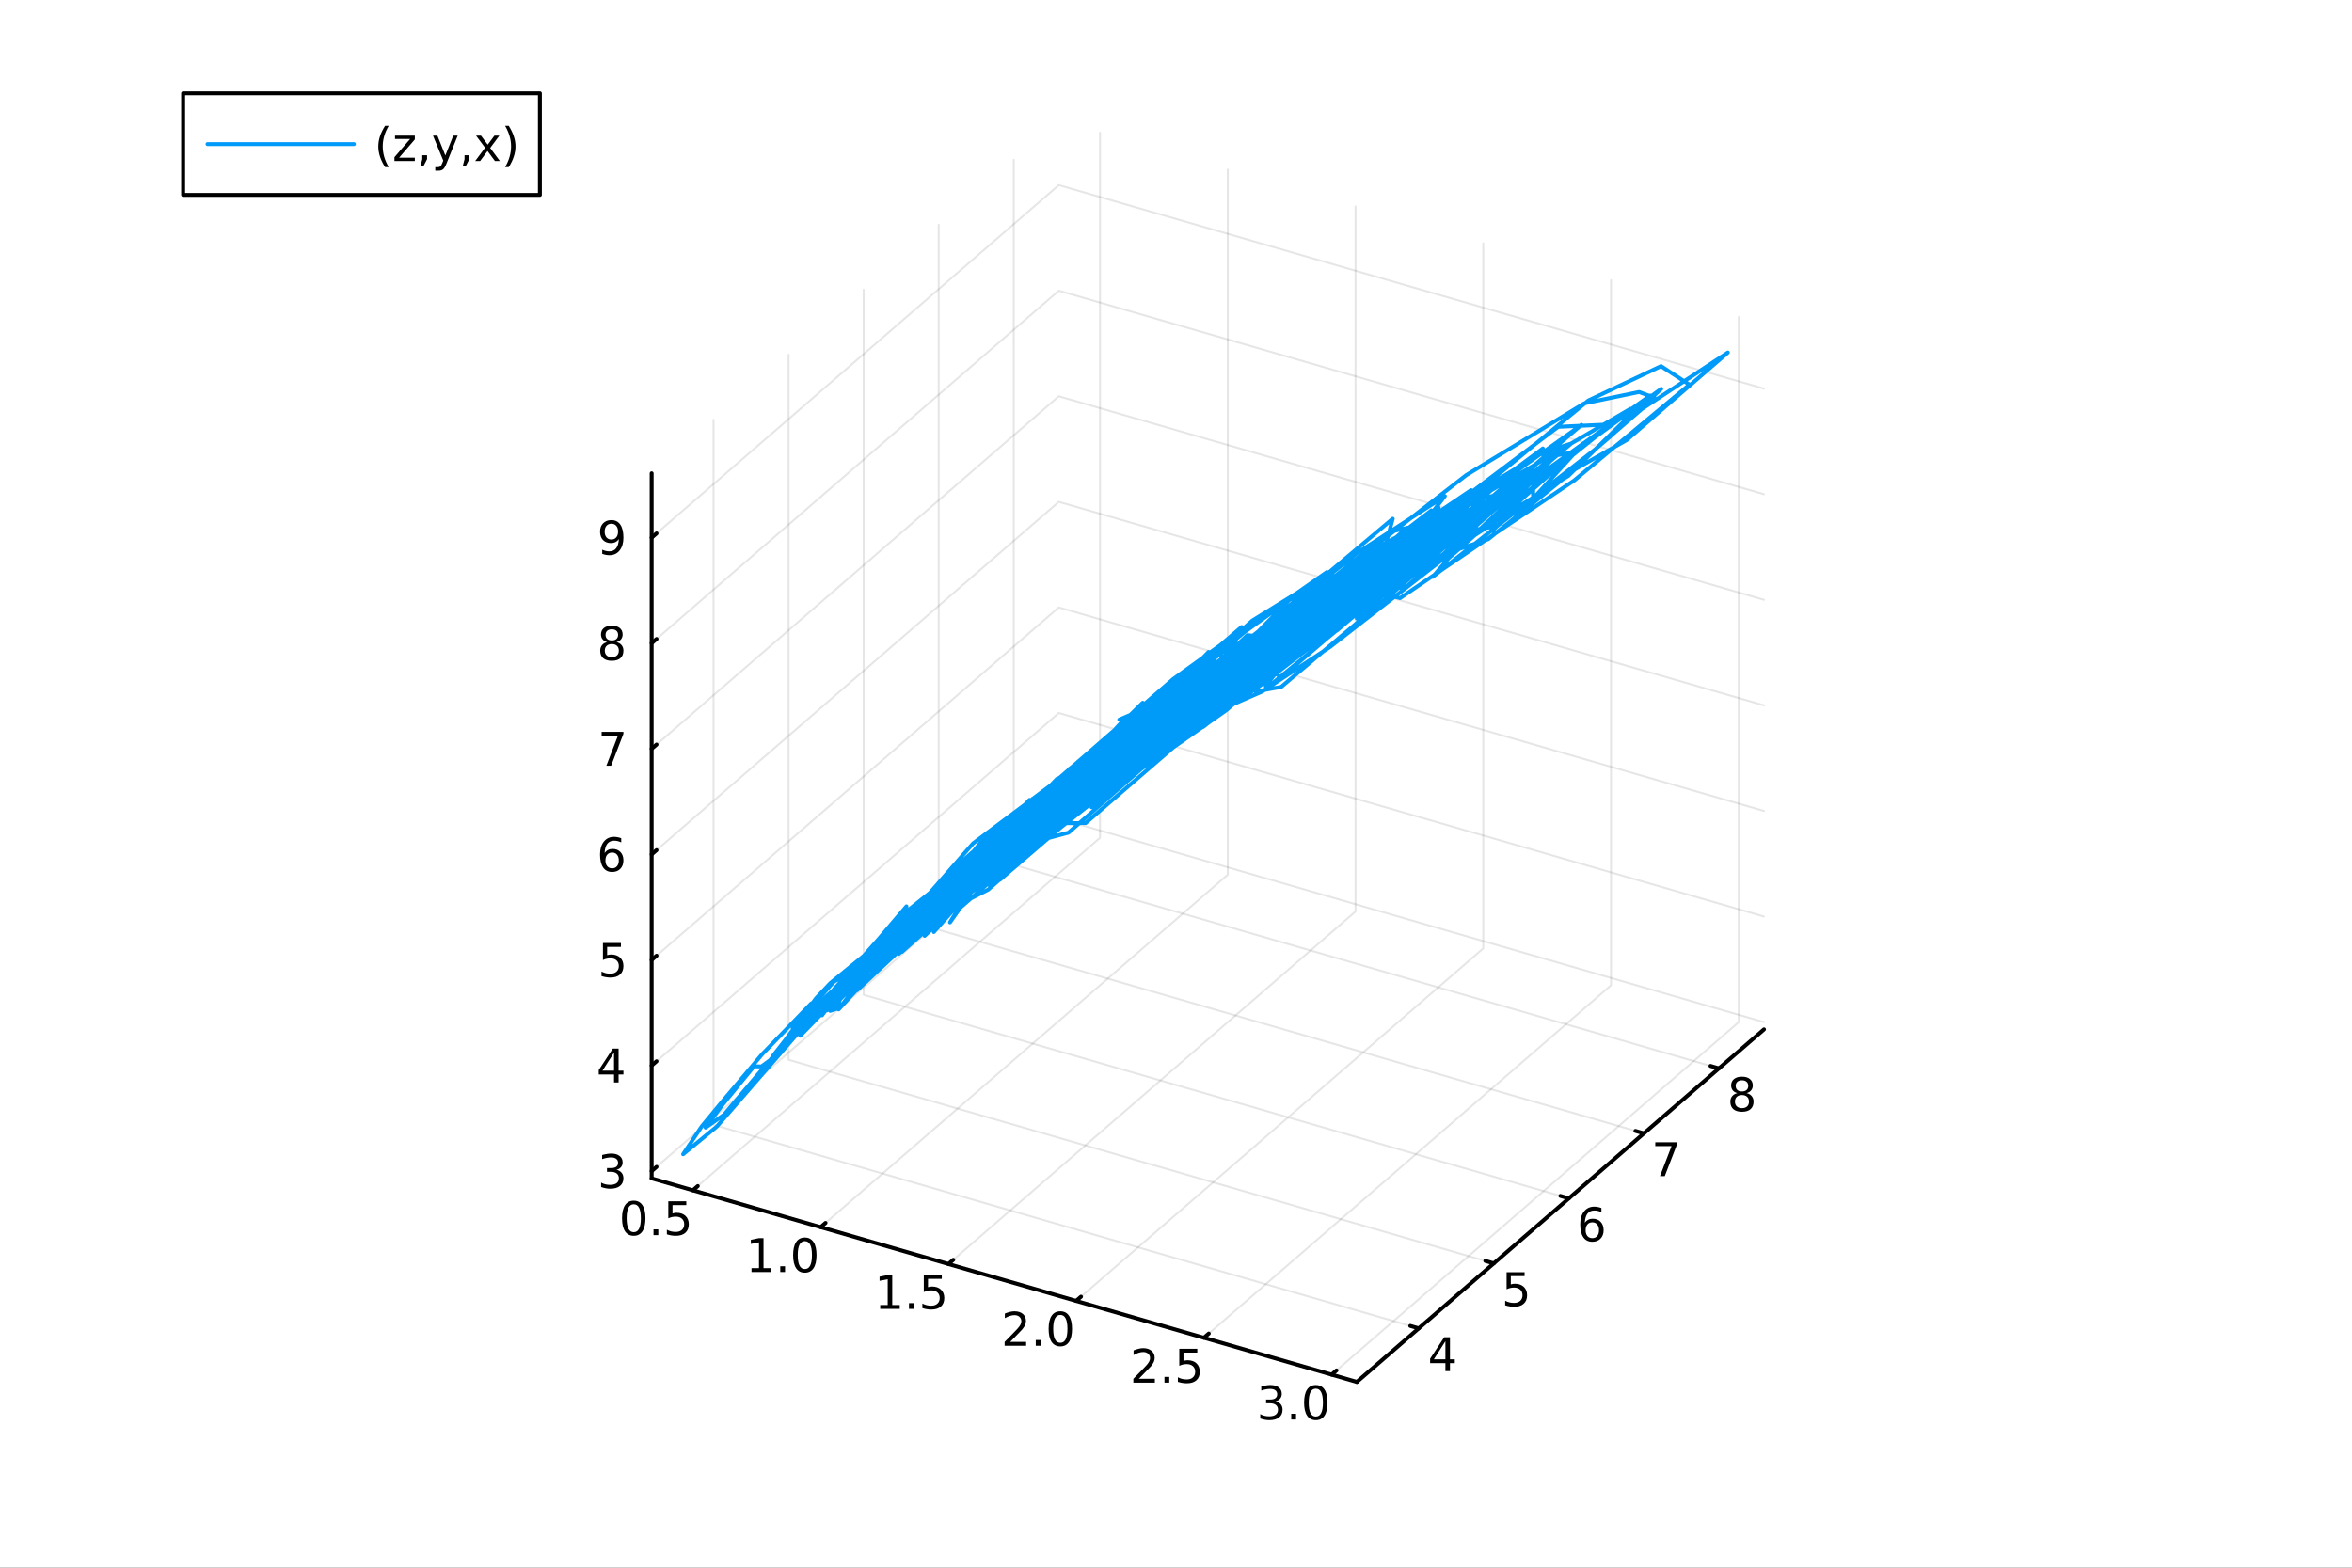 <?xml version="1.0" encoding="utf-8"?>
<svg xmlns="http://www.w3.org/2000/svg" xmlns:xlink="http://www.w3.org/1999/xlink" width="600" height="400" viewBox="0 0 2400 1600">
<rect x="0" y="0" width="2400" height="1600" fill="#333333" stroke="none"/>
<defs>
  <clipPath id="clip860">
    <rect x="0" y="0" width="2400" height="1600"/>
  </clipPath>
</defs>
<path clip-path="url(#clip860)" d="M0 1600 L2400 1600 L2400 0 L0 0  Z" fill="#ffffff" fill-rule="evenodd" fill-opacity="1"/>
<defs>
  <clipPath id="clip861">
    <rect x="480" y="0" width="1681" height="1600"/>
  </clipPath>
</defs>
<defs>
  <clipPath id="clip862">
    <rect x="112" y="47" width="2242" height="1440"/>
  </clipPath>
</defs>
<path clip-path="url(#clip862)" d="M-573.846 2489.59 L-573.846 2224.28 L-272.809 2091.63 L248.603 2168.22 L248.603 2433.53 L-52.434 2566.18 L-573.846 2489.59  Z" fill="#ffffff" fill-rule="evenodd" fill-opacity="1"/>
<polyline clip-path="url(#clip862)" style="stroke:#000000; stroke-linecap:round; stroke-linejoin:round; stroke-width:2; stroke-opacity:0.1; fill:none" points="707.031,1214.83 1122.49,855.033 1122.49,135.431 "/>
<polyline clip-path="url(#clip862)" style="stroke:#000000; stroke-linecap:round; stroke-linejoin:round; stroke-width:2; stroke-opacity:0.1; fill:none" points="837.384,1252.46 1252.85,892.663 1252.85,173.061 "/>
<polyline clip-path="url(#clip862)" style="stroke:#000000; stroke-linecap:round; stroke-linejoin:round; stroke-width:2; stroke-opacity:0.1; fill:none" points="967.737,1290.09 1383.2,930.292 1383.2,210.691 "/>
<polyline clip-path="url(#clip862)" style="stroke:#000000; stroke-linecap:round; stroke-linejoin:round; stroke-width:2; stroke-opacity:0.1; fill:none" points="1098.09,1327.72 1513.55,967.922 1513.55,248.32 "/>
<polyline clip-path="url(#clip862)" style="stroke:#000000; stroke-linecap:round; stroke-linejoin:round; stroke-width:2; stroke-opacity:0.1; fill:none" points="1228.44,1365.35 1643.91,1005.55 1643.91,285.95 "/>
<polyline clip-path="url(#clip862)" style="stroke:#000000; stroke-linecap:round; stroke-linejoin:round; stroke-width:2; stroke-opacity:0.1; fill:none" points="1358.8,1402.98 1774.26,1043.18 1774.26,323.58 "/>
<polyline clip-path="url(#clip862)" style="stroke:#000000; stroke-linecap:round; stroke-linejoin:round; stroke-width:2; stroke-opacity:0.1; fill:none" points="1447.69,1355.72 728.092,1147.99 728.092,428.384 "/>
<polyline clip-path="url(#clip862)" style="stroke:#000000; stroke-linecap:round; stroke-linejoin:round; stroke-width:2; stroke-opacity:0.1; fill:none" points="1524.28,1289.39 804.68,1081.66 804.68,362.057 "/>
<polyline clip-path="url(#clip862)" style="stroke:#000000; stroke-linecap:round; stroke-linejoin:round; stroke-width:2; stroke-opacity:0.1; fill:none" points="1600.87,1223.06 881.268,1015.33 881.268,295.729 "/>
<polyline clip-path="url(#clip862)" style="stroke:#000000; stroke-linecap:round; stroke-linejoin:round; stroke-width:2; stroke-opacity:0.1; fill:none" points="1677.46,1156.73 957.857,949.004 957.857,229.402 "/>
<polyline clip-path="url(#clip862)" style="stroke:#000000; stroke-linecap:round; stroke-linejoin:round; stroke-width:2; stroke-opacity:0.1; fill:none" points="1754.05,1090.41 1034.44,882.676 1034.44,163.074 "/>
<polyline clip-path="url(#clip862)" style="stroke:#000000; stroke-linecap:round; stroke-linejoin:round; stroke-width:2; stroke-opacity:0.1; fill:none" points="664.934,1195.25 1080.4,835.454 1800,1043.18 "/>
<polyline clip-path="url(#clip862)" style="stroke:#000000; stroke-linecap:round; stroke-linejoin:round; stroke-width:2; stroke-opacity:0.1; fill:none" points="664.934,1087.5 1080.4,727.699 1800,935.43 "/>
<polyline clip-path="url(#clip862)" style="stroke:#000000; stroke-linecap:round; stroke-linejoin:round; stroke-width:2; stroke-opacity:0.1; fill:none" points="664.934,979.744 1080.4,619.943 1800,827.675 "/>
<polyline clip-path="url(#clip862)" style="stroke:#000000; stroke-linecap:round; stroke-linejoin:round; stroke-width:2; stroke-opacity:0.1; fill:none" points="664.934,871.989 1080.4,512.188 1800,719.92 "/>
<polyline clip-path="url(#clip862)" style="stroke:#000000; stroke-linecap:round; stroke-linejoin:round; stroke-width:2; stroke-opacity:0.1; fill:none" points="664.934,764.234 1080.4,404.433 1800,612.165 "/>
<polyline clip-path="url(#clip862)" style="stroke:#000000; stroke-linecap:round; stroke-linejoin:round; stroke-width:2; stroke-opacity:0.1; fill:none" points="664.934,656.479 1080.4,296.678 1800,504.41 "/>
<polyline clip-path="url(#clip862)" style="stroke:#000000; stroke-linecap:round; stroke-linejoin:round; stroke-width:2; stroke-opacity:0.1; fill:none" points="664.934,548.724 1080.4,188.923 1800,396.655 "/>
<polyline clip-path="url(#clip860)" style="stroke:#000000; stroke-linecap:round; stroke-linejoin:round; stroke-width:4; stroke-opacity:1; fill:none" points="664.934,1202.68 1384.54,1410.41 "/>
<polyline clip-path="url(#clip860)" style="stroke:#000000; stroke-linecap:round; stroke-linejoin:round; stroke-width:4; stroke-opacity:1; fill:none" points="707.031,1214.83 712.017,1210.52 "/>
<polyline clip-path="url(#clip860)" style="stroke:#000000; stroke-linecap:round; stroke-linejoin:round; stroke-width:4; stroke-opacity:1; fill:none" points="837.384,1252.46 842.37,1248.15 "/>
<polyline clip-path="url(#clip860)" style="stroke:#000000; stroke-linecap:round; stroke-linejoin:round; stroke-width:4; stroke-opacity:1; fill:none" points="967.737,1290.09 972.722,1285.78 "/>
<polyline clip-path="url(#clip860)" style="stroke:#000000; stroke-linecap:round; stroke-linejoin:round; stroke-width:4; stroke-opacity:1; fill:none" points="1098.09,1327.72 1103.08,1323.41 "/>
<polyline clip-path="url(#clip860)" style="stroke:#000000; stroke-linecap:round; stroke-linejoin:round; stroke-width:4; stroke-opacity:1; fill:none" points="1228.44,1365.35 1233.43,1361.04 "/>
<polyline clip-path="url(#clip860)" style="stroke:#000000; stroke-linecap:round; stroke-linejoin:round; stroke-width:4; stroke-opacity:1; fill:none" points="1358.8,1402.98 1363.78,1398.66 "/>
<path clip-path="url(#clip860)" d="M646.665 1229.13 Q643.054 1229.13 641.226 1232.69 Q639.42 1236.23 639.42 1243.36 Q639.42 1250.47 641.226 1254.03 Q643.054 1257.58 646.665 1257.58 Q650.3 1257.58 652.105 1254.03 Q653.934 1250.47 653.934 1243.36 Q653.934 1236.23 652.105 1232.69 Q650.3 1229.13 646.665 1229.13 M646.665 1225.42 Q652.475 1225.42 655.531 1230.03 Q658.61 1234.61 658.61 1243.36 Q658.61 1252.09 655.531 1256.7 Q652.475 1261.28 646.665 1261.28 Q640.855 1261.28 637.776 1256.7 Q634.721 1252.09 634.721 1243.36 Q634.721 1234.61 637.776 1230.03 Q640.855 1225.42 646.665 1225.42 Z" fill="#000000" fill-rule="nonzero" fill-opacity="1" /><path clip-path="url(#clip860)" d="M666.827 1254.73 L671.711 1254.73 L671.711 1260.61 L666.827 1260.61 L666.827 1254.73 Z" fill="#000000" fill-rule="nonzero" fill-opacity="1" /><path clip-path="url(#clip860)" d="M681.943 1226.05 L700.299 1226.05 L700.299 1229.98 L686.225 1229.98 L686.225 1238.46 Q687.244 1238.11 688.262 1237.95 Q689.281 1237.76 690.299 1237.76 Q696.086 1237.76 699.466 1240.93 Q702.846 1244.1 702.846 1249.52 Q702.846 1255.1 699.373 1258.2 Q695.901 1261.28 689.582 1261.28 Q687.406 1261.28 685.137 1260.91 Q682.892 1260.54 680.485 1259.8 L680.485 1255.1 Q682.568 1256.23 684.79 1256.79 Q687.012 1257.34 689.489 1257.34 Q693.494 1257.34 695.832 1255.24 Q698.17 1253.13 698.17 1249.52 Q698.17 1245.91 695.832 1243.8 Q693.494 1241.7 689.489 1241.7 Q687.614 1241.7 685.739 1242.11 Q683.887 1242.53 681.943 1243.41 L681.943 1226.05 Z" fill="#000000" fill-rule="nonzero" fill-opacity="1" /><path clip-path="url(#clip860)" d="M766.833 1294.3 L774.472 1294.3 L774.472 1267.94 L766.162 1269.6 L766.162 1265.34 L774.426 1263.68 L779.102 1263.68 L779.102 1294.3 L786.74 1294.3 L786.74 1298.24 L766.833 1298.24 L766.833 1294.3 Z" fill="#000000" fill-rule="nonzero" fill-opacity="1" /><path clip-path="url(#clip860)" d="M796.185 1292.36 L801.069 1292.36 L801.069 1298.24 L796.185 1298.24 L796.185 1292.36 Z" fill="#000000" fill-rule="nonzero" fill-opacity="1" /><path clip-path="url(#clip860)" d="M821.254 1266.76 Q817.643 1266.76 815.814 1270.32 Q814.009 1273.86 814.009 1280.99 Q814.009 1288.1 815.814 1291.66 Q817.643 1295.21 821.254 1295.21 Q824.888 1295.21 826.694 1291.66 Q828.523 1288.1 828.523 1280.99 Q828.523 1273.86 826.694 1270.32 Q824.888 1266.76 821.254 1266.76 M821.254 1263.05 Q827.064 1263.05 830.12 1267.66 Q833.199 1272.24 833.199 1280.99 Q833.199 1289.72 830.12 1294.33 Q827.064 1298.91 821.254 1298.91 Q815.444 1298.91 812.365 1294.33 Q809.31 1289.72 809.31 1280.99 Q809.31 1272.24 812.365 1267.66 Q815.444 1263.05 821.254 1263.05 Z" fill="#000000" fill-rule="nonzero" fill-opacity="1" /><path clip-path="url(#clip860)" d="M898.181 1331.93 L905.82 1331.93 L905.82 1305.57 L897.51 1307.23 L897.51 1302.97 L905.774 1301.31 L910.45 1301.31 L910.45 1331.93 L918.089 1331.93 L918.089 1335.87 L898.181 1335.87 L898.181 1331.93 Z" fill="#000000" fill-rule="nonzero" fill-opacity="1" /><path clip-path="url(#clip860)" d="M927.533 1329.99 L932.417 1329.99 L932.417 1335.87 L927.533 1335.87 L927.533 1329.99 Z" fill="#000000" fill-rule="nonzero" fill-opacity="1" /><path clip-path="url(#clip860)" d="M942.649 1301.31 L961.005 1301.31 L961.005 1305.24 L946.931 1305.24 L946.931 1313.71 Q947.95 1313.37 948.968 1313.21 Q949.987 1313.02 951.005 1313.02 Q956.792 1313.02 960.172 1316.19 Q963.552 1319.36 963.552 1324.78 Q963.552 1330.36 960.079 1333.46 Q956.607 1336.54 950.288 1336.54 Q948.112 1336.54 945.843 1336.17 Q943.598 1335.8 941.191 1335.06 L941.191 1330.36 Q943.274 1331.49 945.496 1332.05 Q947.718 1332.6 950.195 1332.6 Q954.2 1332.6 956.538 1330.5 Q958.876 1328.39 958.876 1324.78 Q958.876 1321.17 956.538 1319.06 Q954.2 1316.96 950.195 1316.96 Q948.32 1316.96 946.445 1317.37 Q944.593 1317.79 942.649 1318.67 L942.649 1301.31 Z" fill="#000000" fill-rule="nonzero" fill-opacity="1" /><path clip-path="url(#clip860)" d="M1030.76 1369.56 L1047.08 1369.56 L1047.08 1373.5 L1025.13 1373.5 L1025.13 1369.56 Q1027.79 1366.81 1032.38 1362.18 Q1036.98 1357.53 1038.16 1356.18 Q1040.41 1353.66 1041.29 1351.92 Q1042.19 1350.16 1042.19 1348.47 Q1042.19 1345.72 1040.25 1343.98 Q1038.33 1342.25 1035.22 1342.25 Q1033.03 1342.25 1030.57 1343.01 Q1028.14 1343.78 1025.36 1345.33 L1025.36 1340.6 Q1028.19 1339.47 1030.64 1338.89 Q1033.09 1338.31 1035.13 1338.31 Q1040.5 1338.31 1043.7 1341 Q1046.89 1343.68 1046.89 1348.17 Q1046.89 1350.3 1046.08 1352.22 Q1045.29 1354.12 1043.19 1356.71 Q1042.61 1357.39 1039.51 1360.6 Q1036.4 1363.8 1030.76 1369.56 Z" fill="#000000" fill-rule="nonzero" fill-opacity="1" /><path clip-path="url(#clip860)" d="M1056.89 1367.62 L1061.78 1367.62 L1061.78 1373.5 L1056.89 1373.5 L1056.89 1367.62 Z" fill="#000000" fill-rule="nonzero" fill-opacity="1" /><path clip-path="url(#clip860)" d="M1081.96 1342.02 Q1078.35 1342.02 1076.52 1345.58 Q1074.71 1349.12 1074.71 1356.25 Q1074.71 1363.36 1076.52 1366.92 Q1078.35 1370.46 1081.96 1370.46 Q1085.59 1370.46 1087.4 1366.92 Q1089.23 1363.36 1089.23 1356.25 Q1089.23 1349.12 1087.4 1345.58 Q1085.59 1342.02 1081.96 1342.02 M1081.96 1338.31 Q1087.77 1338.31 1090.83 1342.92 Q1093.9 1347.5 1093.9 1356.25 Q1093.9 1364.98 1090.83 1369.59 Q1087.77 1374.17 1081.96 1374.17 Q1076.15 1374.17 1073.07 1369.59 Q1070.02 1364.98 1070.02 1356.25 Q1070.02 1347.5 1073.07 1342.92 Q1076.15 1338.31 1081.96 1338.31 Z" fill="#000000" fill-rule="nonzero" fill-opacity="1" /><path clip-path="url(#clip860)" d="M1162.11 1407.19 L1178.42 1407.19 L1178.42 1411.13 L1156.48 1411.13 L1156.48 1407.19 Q1159.14 1404.44 1163.73 1399.81 Q1168.33 1395.15 1169.51 1393.81 Q1171.76 1391.29 1172.64 1389.55 Q1173.54 1387.79 1173.54 1386.1 Q1173.54 1383.35 1171.6 1381.61 Q1169.67 1379.88 1166.57 1379.88 Q1164.37 1379.88 1161.92 1380.64 Q1159.49 1381.4 1156.71 1382.96 L1156.71 1378.23 Q1159.54 1377.1 1161.99 1376.52 Q1164.44 1375.94 1166.48 1375.94 Q1171.85 1375.94 1175.04 1378.63 Q1178.24 1381.31 1178.24 1385.8 Q1178.24 1387.93 1177.43 1389.85 Q1176.64 1391.75 1174.54 1394.34 Q1173.96 1395.02 1170.85 1398.23 Q1167.75 1401.43 1162.11 1407.19 Z" fill="#000000" fill-rule="nonzero" fill-opacity="1" /><path clip-path="url(#clip860)" d="M1188.24 1405.25 L1193.12 1405.25 L1193.12 1411.13 L1188.24 1411.13 L1188.24 1405.25 Z" fill="#000000" fill-rule="nonzero" fill-opacity="1" /><path clip-path="url(#clip860)" d="M1203.35 1376.57 L1221.71 1376.57 L1221.71 1380.5 L1207.64 1380.5 L1207.64 1388.97 Q1208.66 1388.63 1209.67 1388.47 Q1210.69 1388.28 1211.71 1388.28 Q1217.5 1388.28 1220.88 1391.45 Q1224.26 1394.62 1224.26 1400.04 Q1224.26 1405.62 1220.79 1408.72 Q1217.31 1411.8 1210.99 1411.8 Q1208.82 1411.8 1206.55 1411.43 Q1204.3 1411.06 1201.9 1410.32 L1201.9 1405.62 Q1203.98 1406.75 1206.2 1407.31 Q1208.42 1407.86 1210.9 1407.86 Q1214.91 1407.86 1217.24 1405.76 Q1219.58 1403.65 1219.58 1400.04 Q1219.58 1396.43 1217.24 1394.32 Q1214.91 1392.22 1210.9 1392.22 Q1209.03 1392.22 1207.15 1392.63 Q1205.3 1393.05 1203.35 1393.93 L1203.35 1376.57 Z" fill="#000000" fill-rule="nonzero" fill-opacity="1" /><path clip-path="url(#clip860)" d="M1301.6 1430.12 Q1304.96 1430.84 1306.83 1433.11 Q1308.73 1435.38 1308.73 1438.71 Q1308.73 1443.83 1305.21 1446.63 Q1301.69 1449.43 1295.21 1449.43 Q1293.04 1449.43 1290.72 1448.99 Q1288.43 1448.57 1285.98 1447.71 L1285.98 1443.2 Q1287.92 1444.34 1290.24 1444.91 Q1292.55 1445.49 1295.07 1445.49 Q1299.47 1445.49 1301.76 1443.76 Q1304.08 1442.02 1304.08 1438.71 Q1304.08 1435.65 1301.93 1433.94 Q1299.8 1432.21 1295.98 1432.21 L1291.95 1432.21 L1291.95 1428.36 L1296.16 1428.36 Q1299.61 1428.36 1301.44 1427 Q1303.27 1425.61 1303.27 1423.02 Q1303.27 1420.35 1301.37 1418.94 Q1299.49 1417.51 1295.98 1417.51 Q1294.06 1417.51 1291.86 1417.92 Q1289.66 1418.34 1287.02 1419.22 L1287.02 1415.05 Q1289.68 1414.31 1292 1413.94 Q1294.33 1413.57 1296.39 1413.57 Q1301.72 1413.57 1304.82 1416 Q1307.92 1418.41 1307.92 1422.53 Q1307.92 1425.4 1306.28 1427.39 Q1304.63 1429.36 1301.6 1430.12 Z" fill="#000000" fill-rule="nonzero" fill-opacity="1" /><path clip-path="url(#clip860)" d="M1317.6 1442.88 L1322.48 1442.88 L1322.48 1448.76 L1317.6 1448.76 L1317.6 1442.88 Z" fill="#000000" fill-rule="nonzero" fill-opacity="1" /><path clip-path="url(#clip860)" d="M1342.67 1417.28 Q1339.05 1417.28 1337.23 1420.84 Q1335.42 1424.38 1335.42 1431.51 Q1335.42 1438.62 1337.23 1442.18 Q1339.05 1445.72 1342.67 1445.72 Q1346.3 1445.72 1348.11 1442.18 Q1349.93 1438.62 1349.93 1431.51 Q1349.93 1424.38 1348.11 1420.84 Q1346.3 1417.28 1342.67 1417.28 M1342.67 1413.57 Q1348.48 1413.57 1351.53 1418.18 Q1354.61 1422.76 1354.61 1431.51 Q1354.61 1440.24 1351.53 1444.84 Q1348.48 1449.43 1342.67 1449.43 Q1336.86 1449.43 1333.78 1444.84 Q1330.72 1440.24 1330.72 1431.51 Q1330.72 1422.76 1333.78 1418.18 Q1336.86 1413.57 1342.67 1413.57 Z" fill="#000000" fill-rule="nonzero" fill-opacity="1" /><polyline clip-path="url(#clip860)" style="stroke:#000000; stroke-linecap:round; stroke-linejoin:round; stroke-width:4; stroke-opacity:1; fill:none" points="1384.54,1410.41 1800,1050.61 "/>
<polyline clip-path="url(#clip860)" style="stroke:#000000; stroke-linecap:round; stroke-linejoin:round; stroke-width:4; stroke-opacity:1; fill:none" points="1447.69,1355.72 1439.06,1353.22 "/>
<polyline clip-path="url(#clip860)" style="stroke:#000000; stroke-linecap:round; stroke-linejoin:round; stroke-width:4; stroke-opacity:1; fill:none" points="1524.28,1289.39 1515.65,1286.9 "/>
<polyline clip-path="url(#clip860)" style="stroke:#000000; stroke-linecap:round; stroke-linejoin:round; stroke-width:4; stroke-opacity:1; fill:none" points="1600.87,1223.06 1592.23,1220.57 "/>
<polyline clip-path="url(#clip860)" style="stroke:#000000; stroke-linecap:round; stroke-linejoin:round; stroke-width:4; stroke-opacity:1; fill:none" points="1677.46,1156.73 1668.82,1154.24 "/>
<polyline clip-path="url(#clip860)" style="stroke:#000000; stroke-linecap:round; stroke-linejoin:round; stroke-width:4; stroke-opacity:1; fill:none" points="1754.05,1090.41 1745.41,1087.91 "/>
<path clip-path="url(#clip860)" d="M1474.91 1368.87 L1463.1 1387.31 L1474.91 1387.31 L1474.91 1368.87 M1473.68 1364.79 L1479.56 1364.79 L1479.56 1387.31 L1484.49 1387.31 L1484.49 1391.2 L1479.56 1391.2 L1479.56 1399.35 L1474.91 1399.35 L1474.91 1391.2 L1459.31 1391.2 L1459.31 1386.69 L1473.68 1364.79 Z" fill="#000000" fill-rule="nonzero" fill-opacity="1" /><path clip-path="url(#clip860)" d="M1537.35 1298.46 L1555.71 1298.46 L1555.71 1302.4 L1541.64 1302.4 L1541.64 1310.87 Q1542.65 1310.52 1543.67 1310.36 Q1544.69 1310.18 1545.71 1310.18 Q1551.5 1310.18 1554.88 1313.35 Q1558.26 1316.52 1558.26 1321.94 Q1558.26 1327.52 1554.78 1330.62 Q1551.31 1333.7 1544.99 1333.7 Q1542.82 1333.7 1540.55 1333.33 Q1538.3 1332.96 1535.9 1332.21 L1535.9 1327.52 Q1537.98 1328.65 1540.2 1329.21 Q1542.42 1329.76 1544.9 1329.76 Q1548.9 1329.76 1551.24 1327.65 Q1553.58 1325.55 1553.58 1321.94 Q1553.58 1318.33 1551.24 1316.22 Q1548.9 1314.11 1544.9 1314.11 Q1543.02 1314.11 1541.15 1314.53 Q1539.3 1314.95 1537.35 1315.83 L1537.35 1298.46 Z" fill="#000000" fill-rule="nonzero" fill-opacity="1" /><path clip-path="url(#clip860)" d="M1624.82 1247.55 Q1621.67 1247.55 1619.82 1249.71 Q1617.99 1251.86 1617.99 1255.61 Q1617.99 1259.34 1619.82 1261.51 Q1621.67 1263.66 1624.82 1263.66 Q1627.97 1263.66 1629.8 1261.51 Q1631.65 1259.34 1631.65 1255.61 Q1631.65 1251.86 1629.8 1249.71 Q1627.97 1247.55 1624.82 1247.55 M1634.1 1232.9 L1634.1 1237.16 Q1632.34 1236.33 1630.54 1235.89 Q1628.76 1235.45 1627 1235.45 Q1622.37 1235.45 1619.91 1238.57 Q1617.48 1241.7 1617.14 1248.02 Q1618.5 1246 1620.56 1244.94 Q1622.62 1243.85 1625.1 1243.85 Q1630.31 1243.85 1633.32 1247.02 Q1636.35 1250.17 1636.35 1255.61 Q1636.35 1260.93 1633.2 1264.15 Q1630.05 1267.37 1624.82 1267.37 Q1618.83 1267.37 1615.65 1262.79 Q1612.48 1258.18 1612.48 1249.45 Q1612.48 1241.26 1616.37 1236.4 Q1620.26 1231.51 1626.81 1231.51 Q1628.57 1231.51 1630.35 1231.86 Q1632.16 1232.21 1634.1 1232.9 Z" fill="#000000" fill-rule="nonzero" fill-opacity="1" /><path clip-path="url(#clip860)" d="M1689.07 1165.81 L1711.29 1165.81 L1711.29 1167.8 L1698.75 1200.37 L1693.86 1200.37 L1705.67 1169.74 L1689.07 1169.74 L1689.07 1165.81 Z" fill="#000000" fill-rule="nonzero" fill-opacity="1" /><path clip-path="url(#clip860)" d="M1777.51 1117.63 Q1774.18 1117.63 1772.26 1119.41 Q1770.36 1121.2 1770.36 1124.32 Q1770.36 1127.45 1772.26 1129.23 Q1774.18 1131.01 1777.51 1131.01 Q1780.85 1131.01 1782.77 1129.23 Q1784.69 1127.42 1784.69 1124.32 Q1784.69 1121.2 1782.77 1119.41 Q1780.87 1117.63 1777.51 1117.63 M1772.84 1115.64 Q1769.83 1114.9 1768.14 1112.84 Q1766.47 1110.78 1766.47 1107.82 Q1766.47 1103.67 1769.41 1101.26 Q1772.37 1098.86 1777.51 1098.86 Q1782.67 1098.86 1785.61 1101.26 Q1788.55 1103.67 1788.55 1107.82 Q1788.55 1110.78 1786.86 1112.84 Q1785.2 1114.9 1782.21 1115.64 Q1785.59 1116.43 1787.47 1118.72 Q1789.36 1121.01 1789.36 1124.32 Q1789.36 1129.34 1786.29 1132.03 Q1783.23 1134.71 1777.51 1134.71 Q1771.79 1134.71 1768.72 1132.03 Q1765.66 1129.34 1765.66 1124.32 Q1765.66 1121.01 1767.56 1118.72 Q1769.46 1116.43 1772.84 1115.64 M1771.12 1108.26 Q1771.12 1110.94 1772.79 1112.45 Q1774.48 1113.95 1777.51 1113.95 Q1780.52 1113.95 1782.21 1112.45 Q1783.92 1110.94 1783.92 1108.26 Q1783.92 1105.57 1782.21 1104.07 Q1780.52 1102.56 1777.51 1102.56 Q1774.48 1102.56 1772.79 1104.07 Q1771.12 1105.57 1771.12 1108.26 Z" fill="#000000" fill-rule="nonzero" fill-opacity="1" /><polyline clip-path="url(#clip860)" style="stroke:#000000; stroke-linecap:round; stroke-linejoin:round; stroke-width:4; stroke-opacity:1; fill:none" points="664.934,1202.68 664.934,483.08 "/>
<polyline clip-path="url(#clip860)" style="stroke:#000000; stroke-linecap:round; stroke-linejoin:round; stroke-width:4; stroke-opacity:1; fill:none" points="664.934,1195.25 669.92,1190.94 "/>
<polyline clip-path="url(#clip860)" style="stroke:#000000; stroke-linecap:round; stroke-linejoin:round; stroke-width:4; stroke-opacity:1; fill:none" points="664.934,1087.5 669.92,1083.18 "/>
<polyline clip-path="url(#clip860)" style="stroke:#000000; stroke-linecap:round; stroke-linejoin:round; stroke-width:4; stroke-opacity:1; fill:none" points="664.934,979.744 669.92,975.427 "/>
<polyline clip-path="url(#clip860)" style="stroke:#000000; stroke-linecap:round; stroke-linejoin:round; stroke-width:4; stroke-opacity:1; fill:none" points="664.934,871.989 669.92,867.672 "/>
<polyline clip-path="url(#clip860)" style="stroke:#000000; stroke-linecap:round; stroke-linejoin:round; stroke-width:4; stroke-opacity:1; fill:none" points="664.934,764.234 669.92,759.917 "/>
<polyline clip-path="url(#clip860)" style="stroke:#000000; stroke-linecap:round; stroke-linejoin:round; stroke-width:4; stroke-opacity:1; fill:none" points="664.934,656.479 669.92,652.162 "/>
<polyline clip-path="url(#clip860)" style="stroke:#000000; stroke-linecap:round; stroke-linejoin:round; stroke-width:4; stroke-opacity:1; fill:none" points="664.934,548.724 669.92,544.407 "/>
<path clip-path="url(#clip860)" d="M629.005 1193.9 Q632.361 1194.62 634.236 1196.89 Q636.134 1199.15 636.134 1202.49 Q636.134 1207.6 632.616 1210.4 Q629.097 1213.21 622.616 1213.21 Q620.44 1213.21 618.125 1212.77 Q615.834 1212.35 613.38 1211.49 L613.38 1206.98 Q615.324 1208.11 617.639 1208.69 Q619.954 1209.27 622.477 1209.27 Q626.875 1209.27 629.167 1207.53 Q631.482 1205.8 631.482 1202.49 Q631.482 1199.43 629.329 1197.72 Q627.199 1195.98 623.38 1195.98 L619.352 1195.98 L619.352 1192.14 L623.565 1192.14 Q627.014 1192.14 628.843 1190.78 Q630.671 1189.39 630.671 1186.79 Q630.671 1184.13 628.773 1182.72 Q626.898 1181.28 623.38 1181.28 Q621.459 1181.28 619.26 1181.7 Q617.06 1182.12 614.422 1183 L614.422 1178.83 Q617.084 1178.09 619.398 1177.72 Q621.736 1177.35 623.797 1177.35 Q629.121 1177.35 632.222 1179.78 Q635.324 1182.19 635.324 1186.31 Q635.324 1189.18 633.681 1191.17 Q632.037 1193.14 629.005 1193.9 Z" fill="#000000" fill-rule="nonzero" fill-opacity="1" /><path clip-path="url(#clip860)" d="M626.551 1074.29 L614.746 1092.74 L626.551 1092.74 L626.551 1074.29 M625.324 1070.22 L631.204 1070.22 L631.204 1092.74 L636.134 1092.74 L636.134 1096.63 L631.204 1096.63 L631.204 1104.78 L626.551 1104.78 L626.551 1096.63 L610.949 1096.63 L610.949 1092.12 L625.324 1070.22 Z" fill="#000000" fill-rule="nonzero" fill-opacity="1" /><path clip-path="url(#clip860)" d="M615.232 962.464 L633.588 962.464 L633.588 966.4 L619.514 966.4 L619.514 974.872 Q620.533 974.525 621.551 974.363 Q622.57 974.177 623.588 974.177 Q629.375 974.177 632.755 977.349 Q636.134 980.52 636.134 985.937 Q636.134 991.515 632.662 994.617 Q629.19 997.696 622.871 997.696 Q620.695 997.696 618.426 997.325 Q616.181 996.955 613.773 996.214 L613.773 991.515 Q615.857 992.649 618.079 993.205 Q620.301 993.761 622.778 993.761 Q626.783 993.761 629.121 991.654 Q631.459 989.548 631.459 985.937 Q631.459 982.325 629.121 980.219 Q626.783 978.112 622.778 978.112 Q620.903 978.112 619.028 978.529 Q617.176 978.946 615.232 979.825 L615.232 962.464 Z" fill="#000000" fill-rule="nonzero" fill-opacity="1" /><path clip-path="url(#clip860)" d="M624.607 870.126 Q621.459 870.126 619.607 872.279 Q617.778 874.432 617.778 878.181 Q617.778 881.908 619.607 884.084 Q621.459 886.237 624.607 886.237 Q627.755 886.237 629.584 884.084 Q631.435 881.908 631.435 878.181 Q631.435 874.432 629.584 872.279 Q627.755 870.126 624.607 870.126 M633.889 855.473 L633.889 859.733 Q632.13 858.899 630.324 858.459 Q628.542 858.02 626.783 858.02 Q622.153 858.02 619.699 861.145 Q617.269 864.27 616.922 870.589 Q618.287 868.575 620.347 867.51 Q622.408 866.422 624.884 866.422 Q630.093 866.422 633.102 869.594 Q636.134 872.742 636.134 878.181 Q636.134 883.506 632.986 886.723 Q629.838 889.941 624.607 889.941 Q618.611 889.941 615.44 885.357 Q612.269 880.751 612.269 872.024 Q612.269 863.83 616.158 858.969 Q620.047 854.084 626.597 854.084 Q628.357 854.084 630.139 854.432 Q631.945 854.779 633.889 855.473 Z" fill="#000000" fill-rule="nonzero" fill-opacity="1" /><path clip-path="url(#clip860)" d="M613.912 746.954 L636.134 746.954 L636.134 748.945 L623.588 781.514 L618.704 781.514 L630.509 750.89 L613.912 750.89 L613.912 746.954 Z" fill="#000000" fill-rule="nonzero" fill-opacity="1" /><path clip-path="url(#clip860)" d="M624.283 657.347 Q620.949 657.347 619.028 659.13 Q617.13 660.912 617.13 664.037 Q617.13 667.162 619.028 668.945 Q620.949 670.727 624.283 670.727 Q627.616 670.727 629.537 668.945 Q631.459 667.139 631.459 664.037 Q631.459 660.912 629.537 659.13 Q627.639 657.347 624.283 657.347 M619.607 655.357 Q616.597 654.616 614.908 652.556 Q613.241 650.496 613.241 647.533 Q613.241 643.389 616.181 640.982 Q619.144 638.574 624.283 638.574 Q629.445 638.574 632.384 640.982 Q635.324 643.389 635.324 647.533 Q635.324 650.496 633.634 652.556 Q631.968 654.616 628.982 655.357 Q632.361 656.144 634.236 658.435 Q636.134 660.727 636.134 664.037 Q636.134 669.06 633.056 671.745 Q630 674.431 624.283 674.431 Q618.565 674.431 615.486 671.745 Q612.431 669.06 612.431 664.037 Q612.431 660.727 614.329 658.435 Q616.227 656.144 619.607 655.357 M617.894 647.972 Q617.894 650.658 619.56 652.162 Q621.25 653.667 624.283 653.667 Q627.292 653.667 628.982 652.162 Q630.695 650.658 630.695 647.972 Q630.695 645.287 628.982 643.783 Q627.292 642.278 624.283 642.278 Q621.25 642.278 619.56 643.783 Q617.894 645.287 617.894 647.972 Z" fill="#000000" fill-rule="nonzero" fill-opacity="1" /><path clip-path="url(#clip860)" d="M614.514 565.287 L614.514 561.027 Q616.273 561.861 618.079 562.301 Q619.885 562.74 621.621 562.74 Q626.25 562.74 628.681 559.639 Q631.134 556.514 631.482 550.171 Q630.139 552.162 628.079 553.227 Q626.019 554.291 623.519 554.291 Q618.334 554.291 615.301 551.166 Q612.292 548.018 612.292 542.578 Q612.292 537.254 615.44 534.037 Q618.588 530.819 623.82 530.819 Q629.815 530.819 632.963 535.426 Q636.134 540.009 636.134 548.759 Q636.134 556.93 632.246 561.815 Q628.38 566.676 621.829 566.676 Q620.07 566.676 618.264 566.328 Q616.459 565.981 614.514 565.287 M623.82 550.634 Q626.968 550.634 628.796 548.481 Q630.648 546.328 630.648 542.578 Q630.648 538.852 628.796 536.699 Q626.968 534.523 623.82 534.523 Q620.672 534.523 618.82 536.699 Q616.991 538.852 616.991 542.578 Q616.991 546.328 618.82 548.481 Q620.672 550.634 623.82 550.634 Z" fill="#000000" fill-rule="nonzero" fill-opacity="1" /><polyline clip-path="url(#clip862)" style="stroke:#009af9; stroke-linecap:round; stroke-linejoin:round; stroke-width:4; stroke-opacity:1; fill:none" points="977.129,908.503 973.492,912.687 969.641,917.245 967.38,919.759 973.901,911.435 964.157,923.166 962.349,925.018 963.322,923.352 967.865,917.312 975.093,907.998 969.931,914.015 972.141,910.843 973.768,908.24 962.595,921.596 963.669,919.562 974.613,905.458 996.601,877.9 1011.75,859.882 1020.49,850.675 1027.23,844.724 1015.63,860.607 1033.05,841.795 1045.75,829.551 1048.43,829.791 1068.87,809.69 1101.94,776.612 1113.05,771.984 1083.92,811.25 1124.21,766.591 1152.42,739.663 1143.58,758.198 1160.89,745.198 1184.63,724.405 1206.65,712.486 1220.18,707.949 1183.3,744.282 1169.74,761.269 1122.69,796.552 1042.42,874.395 1067.2,832.757 1122.82,775.641 1111.75,793.621 1036.13,866.827 994.453,905.851 920.296,971.501 943.182,932.573 931.441,944.787 997.501,868.627 938.215,935.552 956.141,907.757 928.639,954.229 932.012,938.044 978.61,892.097 921.713,957.11 896.952,975.682 846.893,1023.6 907.305,950.004 975.356,888.428 997.285,875.982 949.069,928.253 1071.53,815.371 1126.48,775.09 1084.82,814.38 1075.26,820.89 1186.44,734.234 1288.01,648.589 1298.61,653.59 1322.89,631.03 1325.5,639.903 1344.9,626.18 1270.97,689.658 1225.25,722.928 1251.06,694.081 1249.46,714.725 1230.3,723.722 1203.81,724.62 1155.94,768.753 1087.69,825.116 1089.19,818.217 1072.5,818.453 1055.29,839.195 1010.07,883.284 975.22,912.225 956.483,921.782 973.755,899.64 1076.26,800.967 1165.33,730.509 1142.76,769.206 1159.02,763.537 1149.04,780.623 1188.9,739.711 1041.7,864.793 1111.43,781.231 1142.83,754.268 1128.88,774.959 1073.68,832.647 1055.76,844.966 1083.52,814.347 1204.8,698.438 1174.59,743.996 1133.51,789.029 1159.29,754.469 1138.91,776.728 1201.5,714.712 1272.97,648.231 1283.8,649.567 1342.61,608.899 1373.24,588.782 1380.04,597.453 1387.75,594.356 1475.42,519.989 1433.93,571.975 1426.22,584.251 1456.8,551.327 1483.27,543.332 1430.3,591.294 1430.58,579.431 1460.1,544.351 1354.47,632.196 1396.54,589.171 1462.41,540.765 1506,508.294 1574.34,457.714 1576.02,481.118 1554.41,495.059 1575.23,478.973 1509.58,540.507 1437.74,589.381 1399.24,611.511 1338.31,654.404 1344.27,633.113 1355.06,625.24 1346.9,634.095 1265.11,703.874 1182.99,767.927 1191.65,748.04 1254.98,679.667 1219.05,719.933 1225.32,697.972 1249.37,684.494 1181.67,753.408 1161.38,761.795 1159.88,755.203 1182.17,733.437 1165.97,744.981 1143.46,765.682 1130.59,769.01 1008.26,877.766 1110.8,776.143 1153.54,748.369 1076.9,832.297 996.494,887.012 987.561,895.371 970.672,914.062 932.67,951.275 886.966,987.213 880.915,987.491 888.303,980.143 880.743,988.85 928.024,937.358 946.026,917.678 975.29,890.463 1045.05,826.295 1054.37,832.35 1066.56,827.584 1086.46,815.923 1083.45,816.002 1142.98,769.028 1156.61,753.39 1150.85,767.501 1073.46,836.29 1048.44,866.793 1007.51,889.533 982.918,908.292 961.572,925.519 971.726,911.312 938.294,938.128 896.312,976.847 943.615,923.753 977.029,895.213 976.646,905.138 997.978,882.779 956.276,910.922 1008.56,860.993 1003.62,873.484 1039.85,842.893 1059.49,841.359 1084.32,818.342 1059.41,841.736 1008.09,869.031 1008.67,877.133 1058.84,826.258 1154.47,738.142 1211.34,704.834 1197.35,722.515 1212.99,712.288 1150.68,764.927 1140.24,790.074 1240.63,721.526 1269.99,691.306 1240.88,708.486 1361.35,597.488 1382.87,606.135 1260.67,706.039 1273.93,684.738 1415.49,572.254 1498.7,520.576 1534.6,506.976 1588.8,462.339 1520.29,538.215 1505.15,540.628 1503.92,529.882 1463.99,558.188 1538.13,496.794 1384.53,631.273 1415.77,584.825 1418.69,587.54 1341.62,646.352 1359.16,618.587 1376.65,600.158 1380.07,604.47 1459.33,532.035 1521.22,500.699 1428.59,587.852 1307.4,691.357 1294.41,682.538 1294.52,666.563 1266.21,685.539 1285.67,660.163 1342.09,619.307 1400.67,587.603 1225.96,739.555 1192.07,751.981 1091.15,835.486 1082.92,829.331 1091.04,810.591 1058.53,841.136 1058.41,829.347 997.556,890.921 1001.93,886.602 990.966,885.508 1010.86,874.775 989.942,887.898 1154.88,730.637 1119.9,777.943 1114.7,793.573 1114.03,789.674 1090.61,816.557 1019.99,885.863 1046.32,851.429 1004.59,889.439 999.727,884.9 981.051,904.815 955.667,935.378 1055.09,844.596 969.88,919.209 1095.24,784.676 1071.83,814.211 1089.91,798.377 1072.31,833.772 1133.75,787.797 1084.57,831.723 1085.84,814.047 1179.6,736.023 1235.57,694.015 1142.15,734.477 1205.37,707.186 1275.69,662.28 1330.72,640.899 1450.36,554.223 1333.81,655.924 1266.96,695.602 1323.02,655.022 1217.36,731.913 1215.71,719.58 1153.14,777.885 1053,855.533 1014.19,889.742 990.779,907.01 1052.82,825.288 1062.04,810.495 1100.4,781.939 1070.09,820.174 1027.23,866.527 1076.97,814.408 1041.93,862.297 975.765,918.279 917.246,973.401 932.178,943.308 998.709,873.283 989.488,885.197 958.369,922.19 1065.13,817.502 1070.69,820.75 1030.07,853.469 1082.37,823.615 1132.94,779.312 1162.28,755.826 1258.75,681.711 1156.6,774.936 1139.95,784.639 1071.13,834.131 1062.38,841.054 1034.85,864.11 1044.12,845.638 982.441,917.571 981.067,908.095 1017.34,873.627 969.81,917.939 988.18,894.789 936.686,928.017 927.457,943.867 969.44,920.393 975.282,902.609 1103.86,783.576 1153.43,746.239 1224.77,698.981 1259.76,681.359 1283.9,670.173 1337.27,630.793 1262.83,694.771 1226.2,705.229 1279.94,656.396 1237.57,712.977 1207.87,734.596 1229.92,719.997 1302.42,645.677 1380.73,585.506 1274.5,671.174 1234.84,707.118 1313.94,626.216 1275.3,655.779 1114.29,793.106 1000.02,900.198 1020.54,866.516 1019.66,855.165 993.773,891.449 982.787,895.513 1043.48,849.724 1017.32,878.102 1123.41,785.439 1162.17,750.264 1154.62,767.819 1270.45,667.019 1297.02,660.298 1231.48,698.557 1096.21,814.514 1198.06,718.793 1182.38,748.277 1187.85,735.25 1235.28,704.284 1283.64,691.691 1238.37,726.811 1239.42,699.602 1394.51,582.767 1376.97,623.601 1370.46,635.856 1347.73,632.498 1271.89,703.398 1305.78,661.904 1276.87,684.42 1293.35,664.008 1195.46,743.284 1188.39,741.16 1229.19,708.561 1285.11,663.815 1153.08,784.167 1105.31,811.514 1044.55,865.966 1011.41,885.271 973.592,915.39 941.744,938.061 977.217,903.237 975.257,906.693 1021.07,861.87 1148.73,746.458 1039,856.081 1086.11,801.621 1087.87,799.952 1088.88,806.523 1246.84,681.497 1365.98,586.271 1322.87,647.831 1248.98,715.361 1384.25,588.122 1373.87,584.431 1379.74,584.589 1388.44,588.524 1317.85,643.449 1222.45,706.709 1290.29,655.601 1268.9,685.076 1331.04,628.305 1296.92,666.498 1204.92,737.245 1248.53,700.003 1222.56,712.358 1193.19,753.149 1226.79,709.64 1260.73,674.413 1235.87,704.533 1270.97,654.637 1232.93,704.28 1207.97,734.067 1253.07,696.498 1232.83,714.474 1283.87,680.063 1375.53,614.878 1336.45,657.7 1328.59,660.52 1282.03,686.762 1337.12,625.036 1387.84,592.645 1295.99,684.159 1244.48,717.833 1137.21,805.392 1232.56,696.095 1280.63,669.117 1335.68,636.474 1368.64,617.775 1231.2,730.061 1204.1,739.579 1178.01,762.691 1146.72,775.458 1125.44,801.493 1136.76,778.625 1131.5,775.906 1098.81,806.138 1045.5,859.543 969.834,914.451 941.921,941.733 957.474,918.083 967.028,903.609 977.024,894.538 1011.21,865.743 1042.14,838.403 1092.69,796.775 1006.69,885.15 1026.1,871.222 999.605,893.275 1041.23,862.025 1033.94,867.825 1052.01,846.762 1021.72,881.346 924.948,960.564 911.903,963.582 897.001,981.879 945.608,927.491 1050.46,816.381 1012.81,862.751 967.278,912.211 1091.06,785.459 1196.01,711.426 1249.37,678.294 1204.24,737.526 1159.42,773.984 1177.2,746.151 1227.24,718.687 1174.99,756.039 1121.64,795.127 1109.47,806.935 1005.72,888.094 1103.87,781.205 1093.97,804.236 1155.36,748.482 1137.14,776.317 1051.32,854.412 971.396,920.08 1021.88,859.93 1037.25,846.507 1081.53,800.453 1165.97,737.993 1184.52,735.54 1195.08,731.981 1108.41,811.926 1038.22,866.516 991.849,901.467 976.826,905.759 1057.93,816.337 1102.34,801.662 1052.2,850.991 991.208,903.196 988.685,905.163 1022.06,862.028 972.356,918.083 928.427,955.467 903.284,971.618 893.372,980.223 872.458,1000.44 855.917,1016.23 890.624,974.797 982.626,883.473 963.101,909.081 981.374,903.619 952.819,930.161 974.589,917.451 1006.15,882.439 1041.12,855.495 978.286,914.724 960.662,915.122 906.067,971.086 939.973,934.086 957.547,906.491 1053.68,821.782 1016.01,866.977 976.108,893.282 1072.36,814.498 982.052,906.671 972.461,908.119 1165.99,717.254 1174.24,728.669 1177.51,732.154 1307.39,629.694 1379.89,581.281 1291.42,673.192 1341.36,637.865 1292.54,698.669 1301.98,671.998 1361.58,626.109 1300.38,670.67 1241.63,724.413 1206.55,741.242 1137.14,794.771 1211.29,709.088 1214.21,712.892 1074.5,843.875 977.914,928.111 972.678,913.056 997.021,880.265 948.13,938.978 1019.95,850.742 1043.69,839.068 1053.2,838.696 1086.87,804.704 1072.75,819.917 1203.15,690.493 1160.16,752.62 1214.84,706.697 1273.25,653.399 1314.84,635.846 1273.15,678.985 1335.76,613.904 1246.07,710.006 1212.93,742.134 1115.2,818.019 1093.44,822.237 1144.31,755.507 1135.12,770.268 1136.61,790.013 1142.86,767.176 1135.84,781.478 1121.57,788.649 1192.11,723.573 1312.97,625.84 1428.29,553.989 1371.05,616.109 1327.13,645.415 1302.26,664.419 1315.83,642.79 1268.11,688.934 1139.57,794.265 1136.16,774.833 1110.46,810.297 1096.14,809.301 1171.64,734.564 1145.1,770.789 1059.52,850.869 1024.84,869.426 992.237,896.981 1038.28,842.732 1013.65,864.278 1010.27,875.089 1067.26,816.417 1180.41,723.506 1197.87,718.636 1161.61,757.038 1195.49,728.261 1356.75,588.289 1360.26,606.426 1488.1,517.748 1620.7,408.783 1694.91,373.689 1723.92,392.585 1606.27,490.396 1526.23,544.145 1428.64,610.463 1415.45,607.192 1408.65,602.653 1444.39,565.461 1499.33,514.75 1414.65,599.262 1344.73,653.393 1361.45,624.544 1388.1,594.756 1467.57,529.943 1410.87,588.452 1487.74,513.742 1572.9,462.58 1603.25,452.679 1510.14,531.122 1568.25,473.251 1469.5,568.779 1460.31,560.809 1541.02,490.931 1578.28,466.451 1604.01,461.933 1534.45,526.571 1555.33,497.391 1568.4,486.853 1526.84,526.927 1478.09,569.814 1456.49,576.508 1407.73,607.431 1417.43,583.065 1386.76,604.52 1360.04,622.663 1369.56,610.646 1275.54,686.3 1234.52,716.75 1248.39,687.831 1271.8,664.199 1190.27,742.902 1221.96,702.258 1225.47,701.34 1162.43,758.092 1117.23,804.703 1146.21,767.27 1088.35,822.821 1032.41,860.992 996.821,898.453 942.133,941.856 956.969,924.866 934.555,947.215 944.413,935.336 1031.75,839.946 1051.31,828.849 1015.69,871.713 1090.77,793.743 1133.39,760.817 1137.29,774.975 1156.78,767.383 1151.33,767.261 1122.57,790.87 1071.49,824.391 1164.94,746.124 1235.73,690.108 1418.36,542.841 1464.07,532.228 1520.69,500.976 1663.77,417.208 1472.44,570.809 1507.32,532.654 1564.76,490.827 1564.15,512.295 1548.39,515.683 1522.64,542.041 1533.12,512.777 1558.85,482.62 1524.79,519.413 1484.12,544.702 1418.28,603.13 1372.32,635.14 1356.15,632.393 1353.97,625.17 1302.42,670.641 1272.16,687.201 1273.99,674.601 1197.84,740.411 1238.91,693.786 1286.85,651.246 1251.88,692.206 1191.92,742.792 1162.57,760.428 1093.25,821.081 1174.62,732.922 1194.33,719.149 1086.54,826.99 1059.54,845.463 1040.89,853.855 1020.9,866.084 1102,794.194 1030.48,870.787 1106.31,792.63 1103.98,800.956 1101.51,789.427 1175.83,737.244 1281.47,648.175 1177.64,747.934 1106.42,821.809 1126.54,796.482 1127.38,780.828 1098.88,801.322 1217.11,718.697 1298.27,647.571 1400.1,573.98 1372.68,621.64 1355.07,633.286 1293.02,673.941 1244.74,707.506 1322.76,620.763 1329.22,625.726 1410.02,585.27 1455.09,559.298 1437.01,567.22 1483.89,534.255 1521.92,516.305 1414.77,610.89 1445.57,576.065 1292.14,702.608 1287.55,683.079 1332.67,627.114 1253.5,697.669 1261.54,677.697 1354.36,596.924 1242.31,704.864 1282.37,663.601 1130.19,798.188 1085.61,835.358 1028.55,874.77 1046.92,841.688 1033.61,856.123 1019.63,870.922 1039.68,850.367 971.056,906.621 1047.75,819.514 1091.15,795.932 1119.21,770.863 1109.71,794.754 1088.6,817.831 1045.87,858.028 1066.46,830.688 1022.59,871.202 1008.46,883.65 991.077,900.942 984.062,902.104 1016.3,871.766 996.887,893.178 1006.34,886.179 971.749,903.253 917.571,958.731 939.514,946.064 954.355,922.629 983.019,890.198 953.831,928.617 986.043,894.269 1084.65,804.077 1100.74,801.515 1171.41,734.039 1158.13,758.852 1165.4,760.463 1064.31,847.132 1074.77,828.489 1167.53,737.574 1187.98,726.499 1190.1,732.055 1133.46,787.956 1175.28,753.58 1178.54,769.253 1120.99,805.475 1110.05,811.267 1113.93,812.652 1067.5,834.948 1038.23,863.709 943.556,955.122 961.86,922.192 975.947,902.996 960.827,919.274 1022.28,853.125 1023.13,855.757 1031.9,852.467 994.304,890.644 1014.25,862.993 1026.13,854.185 1026.18,845.279 1123.98,773.472 1141.67,761.29 1180.46,733.544 1170.14,752.443 1150.86,780.344 1120.34,797.719 1098.02,810.951 1060.9,838.557 1030.52,865.541 1110.22,792.523 1166.95,760.757 1065.7,846.718 1060.4,847.552 1027.98,875.115 1157.7,743.859 1051.58,851.855 990.394,902.107 962.037,921.888 970.591,907.962 1025.56,855.398 1098.04,780.733 1127.53,773.074 1137.97,775.813 1106.48,813.724 1159.61,741.614 1131.07,760.149 1197.93,716.872 1146.33,778.884 1131.06,787.8 1192.8,730.064 1087.03,838.41 1121,799.701 1045.16,856.862 1099.69,796.191 1123.33,774.997 1092.97,808.442 1133.57,764.047 1088.47,818.28 1102.25,801.89 1133.32,775.89 1166.6,738.915 1213.89,704.26 1223.56,706.487 1245.93,697.274 1172.93,761.765 1159.39,769.415 1233.66,708.522 1267.88,681.878 1259.09,696.467 1307.39,654.337 1198.34,739.536 1067.15,848.359 1081.74,822.586 1095.47,810.468 1041.15,860.492 999.08,895.025 980.451,910.342 994.056,886.751 940.465,939.664 931.652,937.979 938.771,931.973 971.486,895.224 886.056,978.893 938.54,940.619 933.12,949.734 925.361,950.281 928.284,956.806 936.323,942.903 935.368,953.615 991.75,874.636 1003.45,855.351 1070.65,807.585 1066.81,826.811 1090.77,807.519 1033.94,858.921 1024.23,867.028 1084.44,804.532 1032.32,847.003 1098.72,795.802 1122.67,785.94 1083.83,818.717 1005.82,896.289 1030.17,861.197 1106.14,790.865 1159.1,750.467 1059.09,841.264 953.3,942.363 911.667,965.92 938.489,931.638 1063.79,809.251 1127.28,766.045 1084.48,807.344 1066.33,830.264 987,897.774 1023.4,859.805 1049.87,833.175 1102.57,794.435 1040.08,857.285 1075.53,813.811 1029.63,859.384 1070.22,821.248 1074.75,822.132 1103.07,796.48 1168.76,733.659 1078.23,822.153 997.034,882.732 947.869,933.997 996.13,883.574 1049.66,835.811 1102.33,797.9 1188.6,747.992 1101.92,828.531 1129.58,797.357 1108.27,798.837 1133.93,776.631 1238.52,687.448 1219.79,712.485 1149.52,782.627 1132.29,795.328 1242.12,687.2 1318.07,609.713 1252.02,680.31 1324.74,618.842 1325.46,639.534 1383.5,597.025 1286.19,689.581 1181.58,772.771 1124.27,804.722 1059.16,860.22 1017.62,881.217 1014.35,878.572 990.772,897.062 1068.75,811.571 1091.09,800.994 1111.24,781.896 1130.94,773.04 1183.09,730.987 1115.85,794.789 1145.92,761.595 1172.51,751.516 1165.8,758.254 1140.39,783.093 1132.48,784.141 1197.81,712.798 1170.04,757.548 1146.97,773.986 1121.25,793.63 1177.82,738.856 1236.9,691.136 1273.93,666.686 1326.87,622.631 1304.29,662.304 1255.63,685.18 1258.97,693.809 1218.83,723.284 1227.83,709.804 1224.85,702.772 1250.96,686.251 1337.67,616.452 1286.5,676.012 1268.71,679.288 1221.84,730.918 1220.63,723.883 1228.61,712.84 1106.08,821.169 1069.31,845.528 1100.09,796.079 1181.68,730.408 1289.64,663.943 1198.82,750.568 1179.23,760.01 1181.78,753.371 1140.77,777.735 1180.12,745.984 1165.51,755.446 1273.02,664.507 1350.31,605.33 1460.57,520.923 1453.06,546.32 1392.94,591.693 1407.48,581.116 1280.8,687.403 1286.44,667.908 1449.7,535.466 1450.54,556.216 1331.22,659.544 1383.81,606.653 1315.94,654.171 1384.55,587.328 1402.07,590.236 1424.15,565.415 1411.28,579.964 1330.4,645.168 1312.46,654.008 1309.97,660.574 1282.87,673.795 1319.17,639.269 1369.28,606.244 1326.28,649.923 1285.04,672.172 1284.01,670.909 1269.97,674.489 1251.46,687.798 1166.07,763.215 1170.5,757.179 1181.29,730.172 1230.87,689.47 1421.14,529.443 1410.57,568.653 1399.11,589.271 1376.72,615.878 1356.37,621.666 1352.44,627.744 1402.38,591.826 1355.78,637.814 1387.12,592.332 1445.82,540.454 1429.18,574.272 1449.41,550.484 1337.06,637.822 1315.9,654.055 1314.14,660.978 1185.5,764.329 1164.85,767.058 1131.03,795.983 1111.39,801.264 1136.73,770.259 1182.79,723.719 1133.15,784.753 1117.16,791.301 1168.48,747.168 1291.92,648.236 1301.9,648.865 1362.33,607.076 1413.13,576.846 1613.78,433.541 1523.18,511.264 1447.31,573.757 1413.04,596.98 1446.39,561.449 1463.07,535.554 1522.52,495.34 1479.26,544.859 1434.32,578.15 1427.76,571.843 1330.18,661.203 1304.11,672.009 1243.82,716.569 1209.7,734.647 1127.89,811.403 1134.15,788.743 1065.06,853.161 1091.05,817.849 1096.98,805.678 1136.02,761.19 1138.64,758.491 1115.91,788.038 1073.81,831.175 1097.04,810.92 1147.24,762.813 1195.09,729.437 1112.92,803.303 1254.53,690.271 1221.98,717.062 1185.71,747.395 1102.71,824.699 1098.7,820.049 1108.06,809.636 1282.58,662.168 1212.66,727.37 1160.89,776.478 1149.47,776.313 1088.9,824.979 1182.06,722.562 1194,721.913 1187.29,737.977 1240.16,691.115 1257.58,676.383 1212,709.377 1217.54,708.442 1207.21,722.578 1231.98,698.821 1193.37,716.256 1286.76,656.883 1267.33,679.669 1182.03,745.732 1220.3,706.828 1164.53,748.834 1185.79,749.995 1060.73,847.144 1066.08,834.415 1098.77,801.393 1148.51,765.469 1121.48,793.757 1147.06,764.477 1122.1,795.972 1148.85,767.113 1099.03,813.395 1093.66,815.148 1039.09,863.49 1033.97,861.978 1002.04,890.764 948.853,942.217 960.542,928.987 924.01,966.664 943.013,935.543 893.513,986.633 900.885,969.136 958.326,902.117 943.061,929.243 966.041,902.691 1028.3,837.61 990.813,882.062 1045.29,828.88 1037.75,845.931 1041.04,838.771 999.7,884.958 967.665,922.558 943.737,935.208 990.909,891.751 1017.72,868.251 984.466,903.658 889.492,985.793 967.209,908.523 1017.73,842.826 1043.11,823.959 999.004,879.902 1117.67,768.762 1128.59,783.438 1099.96,819.557 1079.12,827.224 1059.54,837.33 1056.41,837.804 1076.88,813.776 1128.4,789.16 1117.18,806.139 1096.52,815.916 1053.02,851.26 1010.35,887.17 1051.39,842.746 983.403,901.084 1004.44,869.909 1005.74,872.2 970.363,908.324 945.895,930.859 1035.74,849.537 1054.73,839.85 1085.64,822.602 1082.16,823.304 1043.16,852.633 1081.63,828.015 1220.76,703.02 1252,678.75 1406.3,558.383 1513.57,499.488 1522.05,513.663 1494.01,545.328 1489.95,547.984 1404.09,606.299 1375.96,618.908 1289.02,689.377 1385.14,591.763 1467.79,527.703 1458.88,548.927 1420.69,588.603 1379.23,628.423 1475.56,529.892 1326.14,664.612 1276.83,702.249 1273.09,682.667 1226.13,722.894 1217.56,728.49 1127.14,808.161 1208.69,711.724 1233.43,694.894 1240.4,697.656 1324.72,620.135 1362.51,618.668 1288.04,680.822 1237.93,720.821 1223.28,727.299 1293.53,650.341 1331.1,624.492 1382.42,593.705 1319.99,639.774 1432.77,541.273 1383.06,591.543 1590,435.59 1638.8,433.331 1674.14,418.235 1763.1,359.811 1659.9,449.099 1607.33,478.918 1518.54,550.338 1483.26,562.25 1357.41,660.107 1288,705.786 1252.82,721.09 1265.48,692.362 1215.14,736.333 1203.27,739.151 1157.1,776.072 1182.44,742.185 1169.56,756.658 1134.25,787.674 1147.46,773.05 1167.02,753.132 1128.53,781.828 1070.08,839.263 1053.5,844.849 1021.6,879.571 1007.76,881.668 1010.77,874.157 1034.32,854.123 1012.71,874.102 1091.67,789.565 1094.11,802.058 1051.41,841.951 1007.93,885.326 1143.8,737.938 1193.25,711.865 1140.38,770.618 1119.93,788.292 1178.55,743.032 1082.41,840.784 1160.45,747.072 1162.76,734.796 1270.02,645.037 1326.88,604.143 1358.76,596.38 1304.52,671.71 1375.15,599.007 1371.49,611.627 1343.15,648.097 1477.95,516.688 1429.47,565.808 1421.79,586.511 1440.08,571.848 1465.23,550.035 1513.22,510.06 1461.91,560.158 1398.11,613.646 1283.55,701.521 1202.17,757.575 1145.4,795.464 1117.75,801.704 1153.69,758.294 1120.34,795.542 1058.24,851.335 1046.73,858.125 1003.62,893.366 1049.63,832.956 1091.68,796.072 1106.92,789.543 1102.03,796.443 1100.55,807.943 1150.09,757.916 1143.05,780.837 1146.94,770.721 1160.84,762.222 1228.9,704.55 1194.38,737.798 1102.44,815.433 1085.48,817.632 1051.44,843.666 1115.11,785.937 1064.68,831.312 1144.92,761.219 1136.76,786.216 1244.84,689.105 1306.22,651.083 1430.48,565.75 1413.23,593.176 1385.93,592.599 1388.44,588.528 1286.91,671.37 1227.91,708.194 1233.99,694.104 1220.62,713.244 1137.76,790.395 1252.91,666.081 1261.59,674.927 1310.78,640.401 1280.85,673.135 1130.39,803.259 1020.33,897.861 1039.01,859.769 1085.06,803.102 1075.84,812.716 1134.76,758.73 1111.54,793.132 1067.14,836.185 1132.99,773.548 1183.86,728.67 1251.16,673.971 1278.68,677.232 1159.38,776.963 1113.45,808.789 1120.99,790.307 1151.4,752.191 1208.55,717.144 1210.12,721.322 1229.39,692.5 1257.41,677.891 1281.52,671.323 1193.97,743.556 1203.58,742.757 1102.79,815.637 1062.64,845.268 1056.38,846.399 1046.39,850.302 1111.3,782.899 1120.25,778.504 1109.93,785.089 1088.19,792.916 1115.11,780.957 1114.29,779.63 1211.07,699.605 1218.55,708.016 1164.01,766.77 1211.21,724.47 1245.05,696.959 1156.22,776.355 1096.95,822.532 1088.1,817.79 1101.38,800.116 1113.45,790.875 1088.14,815.706 1144.01,772.79 1181.18,736.378 1152.18,766.152 1177.98,751.456 1100.92,816.003 1023.85,883.295 1014.45,879.951 1007.76,875.157 1021.03,877.207 1073.83,814.576 986.392,903.543 1034.99,866.817 1015.74,866.853 1046.54,828.128 1051.09,826.281 1081.46,810.514 1056.98,835.938 1088.48,802.722 1115.51,797.805 1088,827.125 1236.83,697.973 1292.38,648.79 1332.98,621.43 1348.65,616.29 1239.74,724.646 1271.65,698.601 1107.82,839.982 1085.11,840.174 1008.38,907.938 970.142,927.433 948.8,940.549 985.887,893.224 939.019,939.395 936.848,934.422 976.661,893.967 1044.71,824.695 1068.72,822.335 1069.11,826.883 1086.29,811.754 1001.4,886.416 1059.54,827.332 1101.19,791.705 1207,706.481 1257.91,675.339 1291.2,644.03 1496.09,484.986 1616.57,411.672 1672.58,400.063 1688.49,406.095 1627.56,458.734 1530.5,534.787 1461.95,588.763 1515.88,525.786 1509.89,531.444 1480.02,551.025 1504.24,525.241 1412.83,600.976 1384.35,615.848 1338.41,651.357 1307.81,675.384 1240.93,724.318 1206.88,742.346 1204.95,732.893 1126.75,804.889 1144.21,769.167 1124.69,791.157 1118.24,790.972 1062.52,837.667 1038.04,859.742 1016.96,866.044 1030.25,852.274 1030.28,850.304 1056.81,828.577 1104.56,793.682 1183.94,716.893 1143.85,764.969 1131.78,779.226 1121.27,792.611 1091.89,815.252 1120.21,784.772 1157.8,751.207 1077.83,828.836 1061.41,839.041 1070.7,826.617 1135.22,760.874 1163.86,751.383 1139.6,775.356 1063.08,846.133 1082.73,812.914 1112.59,779.598 1209.87,693.167 1258.4,657.953 1279.86,662.227 1353.14,596.55 1333.25,630.284 1311.09,658.854 1284.16,682.848 1206.96,746.981 1213.03,731.3 1149.38,788.65 1063.12,855.478 1085.07,816.122 1089.38,814.485 1152.37,743.023 1107.87,800.055 1072.22,837.573 1108.79,800.034 1118.81,784.773 1108.74,794.232 1092.94,803.053 1133.52,760.443 1222.06,692.136 1262.25,668.944 1238.32,714.041 1256.27,687.614 1205.66,727.422 1201.95,734.759 1231.86,719.251 1319.86,641.881 1200.38,746.59 1166.83,766.026 1136.02,783.324 1096.18,801.58 1041.65,857.303 985.802,911.792 968.439,923.758 925.527,952.859 951.393,921.195 954.84,923.638 984.843,887.641 957.836,918.472 1017.49,857.926 965.164,921.491 985.588,899.044 984.921,903.271 971.629,906.092 960.944,910.025 841.927,1018.09 816.59,1053.92 887.145,983.612 876.712,996.697 866.266,999.01 838.783,1036.26 833.407,1034.69 854.029,1018.42 857.028,1014.03 796.236,1069.54 852.908,1012.29 888.472,979.395 921.11,951.14 972.38,906.914 1012.21,867.298 1074.56,807.799 1040.56,847.325 1042.83,847.484 931.19,944.953 990.723,880.662 960.861,907.667 1026.71,864.98 1070.08,827.422 1141.67,759.546 1202.25,707.262 1180.22,736.401 1234.55,688.656 1224.59,704.906 1090.02,793.371 1064.99,822.662 982.635,900.038 1095.52,788.004 1135.29,767.508 1155.33,754.982 1128.54,772.192 1050.88,848.433 1025.65,863.542 991.067,885.268 975.945,903.907 1009.23,871.787 1013.68,853.757 1026.74,854.661 1043.78,853.739 1193.4,709.45 1108.67,795.099 1050.62,839.328 1019.21,860.15 1107.22,788.649 1107.93,801.171 1075.03,820.768 1134.46,782.282 1192.82,720.234 1191.99,714.168 1132.36,753.477 1181.35,716.101 1265.96,670.929 1192.35,723.733 1213.11,714.001 1095.01,814.372 1125.96,784.959 1175.58,719.355 1236.8,671.725 1246.51,687.25 1311.31,629.247 1302.24,657.538 1291.9,664.297 1216.67,715.032 1140.12,776.989 1165.47,764.383 1179.56,750.462 1077.81,839.884 1015.07,882.037 1038.09,853.474 1115.08,775.31 1053.65,845.997 1082.98,810.822 1033.97,859.641 1101.13,799.655 1015.37,879.593 966.444,928.928 1025.36,856.477 1099.23,791.719 1208.77,707.336 1159.76,772.257 1174.08,753.532 1202.86,738.743 1198.15,729.976 1260.96,680.782 1176.45,740.415 1164.25,756.242 1194.39,720.6 1305.79,635.434 1384.75,582.595 1467.54,518.808 1392.62,591.066 1339.73,652.65 1265.38,702.418 1214.11,738.054 1228.4,715.682 1195.53,735.45 1267.71,669.051 1165.85,764.973 1189.04,741.824 1162.05,764.451 1140.63,777.005 1193.23,738.431 1217.1,726.259 1217.22,720.995 1131.39,780.371 1117.41,792.273 1147.34,760.338 1095.9,822.211 1106.25,806.636 1025.15,877.175 1038.39,850.201 1031.02,853.079 1120.99,768.489 1063.19,828.534 1017.59,868.73 994.695,883.266 1037.39,856.571 946.365,928.212 996.6,880.218 1044.49,832.36 1031.13,861.525 982.239,905.957 1067.12,826.384 1056.95,833.338 1026.75,861.13 954.09,938.479 1004.95,891.245 945.017,930.225 1026.4,858.962 1093.09,808.124 1113.31,789.886 1020.21,878.348 959.186,920.605 1067.51,820.539 1081.48,807.662 1024.48,865.886 1088.96,807.512 1191.94,708.251 1192.11,717.135 1386.64,563.19 1474.36,506.338 1437.04,554.702 1353.58,637.121 1375.45,616.604 1371.76,622.586 1382.76,605.617 1230.8,731.194 1168.17,769.754 1233.26,695.376 1193.56,735.382 1137.03,786.91 1080.41,828.965 1091.79,803.685 1191.8,701.688 1259.89,666.298 1305.76,630.134 1266.64,686.244 1274.87,676.493 1280.44,680.607 1258.44,698.139 1228.65,728.628 1090.3,849.803 1051.39,860.221 995.765,906.28 967.316,922.584 1044.94,832.694 1080.56,799.26 1139.7,749.906 1191.85,717.906 1152.51,771.427 1132.26,784.961 1172.62,737.073 1221.27,704.475 1263.66,671.341 1308.59,635.863 1326.09,628.688 1329.12,622.318 1349.62,626.934 1298.65,672.671 1316.56,651.398 1412.7,571.708 1312.09,671.571 1269.52,694.808 1154.11,788.139 1141.67,792.649 1110.27,801.818 1122.16,779.087 1127.41,778.151 1008.9,891.482 982.574,908.148 940.742,944.465 942.649,933.779 932.525,948.09 952.027,920.302 904.945,974.576 949.062,922.278 951.926,912.265 937.628,922.787 929.83,942.075 944.443,925.54 930.494,940.462 892.86,978.542 816.604,1057.07 871.201,986.933 904.473,955.221 884.652,972.866 847.149,1003.54 832.652,1018.92 789.658,1077.32 738.731,1137.69 720.003,1150.86 736.924,1127.92 769.433,1088.25 776.969,1088.48 789.233,1079.48 797.566,1066.72 812.236,1047.18 839.788,1019.71 839.853,1020.62 867.85,997.353 886.475,976.341 877.913,989.825 970.324,894.73 1018.91,851.493 1104.34,780.428 1150.71,749.482 1233.19,665.428 1174.26,742.619 1117.41,793.822 1092.52,805.726 1113.07,787.753 1175.23,725.92 1228.14,684.013 1222.33,695.838 1174.73,738.259 1192.24,725.053 1159.99,761.555 1199.46,736.681 1226.73,710.906 1181.15,729.591 1207.4,722.085 1097,815.773 1074.19,838.348 1056.48,837.398 1030.49,867.096 988.179,912.698 984.381,910.231 1037.58,852.071 907.646,974.693 901.19,977.176 866.762,1007.17 895.304,975.332 862.228,1009.44 932.281,941.573 931.49,947.436 1074.58,814.028 1065.27,836.861 1054.64,847.171 993.153,907.491 1032.31,866.426 984.01,908.412 1078.75,819.366 1033.33,860.928 1038.34,839.486 1055.31,832.236 1061.56,830.283 1145.55,759.336 1131.85,786.061 1167.25,750.163 1128.6,758.386 1137.71,767.084 1143.59,768.654 1178.83,733.733 1111.88,794.464 1094.75,794.56 1133.14,777.304 1113.66,791.449 1089.77,806.145 1074.42,829.662 1047.24,849.92 1101.83,807.569 1036.63,874.914 1083.32,817.569 933.227,934.293 915.848,957.259 918.632,953.267 948.486,917.732 897.952,970.093 848.151,1024.78 846.306,1022.48 875.86,984.514 826.542,1035.54 827.503,1036.17 905.001,948.923 886.801,977.508 903.521,965.663 954.174,922.71 985.078,880.73 1032.22,847.789 945.124,934.679 895.733,984.573 887.921,987.056 933.616,938.244 939.983,933.575 957.763,913.003 1047.45,833.981 992.886,892.651 965.345,918.743 949.497,929.238 925.017,948.778 990.782,878.092 1013.72,870.244 1015.83,867.302 985.245,890.413 987.556,880.221 936.04,946.617 904.764,970.625 897.257,973.973 847.155,1031.71 854.254,1029.47 858.787,1014.49 855.164,1014.18 860.979,999.298 829.618,1037.75 816.14,1052.25 731.414,1149.81 697.059,1178.01 715.851,1149.86 737.606,1123.5 754.902,1103.03 777.512,1076.19 827.849,1024.07 817.29,1047.11 799.001,1068.55 788.472,1077.92 804.862,1057 838.661,1021.93 801.196,1064.25 833.665,1023.88 824.561,1044.69 863.565,996.012 937.05,926.655 950.127,922.113 987.533,885.908 1110.64,773.644 1266.94,639.924 1242.85,694.3 1240.52,697.362 1292.3,650.226 1245.2,697.152 1271.22,686.153 1303.64,661.896 1325.26,630.263 1366.39,601.596 1318.99,657.088 1332.47,658.445 1208.01,752.624 1190.16,752.307 1160.29,775.533 1136.23,785.933 1119.17,799.617 1009.25,903.219 1035.98,860.61 1080.92,805.011 1165.04,737.719 1192.71,719.527 1217.62,700.301 1212.77,716.969 1212.19,734.358 1169.22,767.916 1220.67,714.334 1273.93,661.712 1358.88,598.795 1376.07,598.092 1368.53,620.471 1283.3,681.738 1202.42,748.788 1293.92,665.182 1271.04,675.351 1265.68,684.673 1198.23,734.217 1169.97,762.617 1157.09,766.135 1188.06,722.984 1239.99,682.846 1202.8,725.839 1191.7,741.919 1121.77,789.431 1139.11,767.294 1151.56,762.931 1226.31,701.331 1228.38,705.999 1285.42,657.773 1245.98,690.053 1324.56,630.401 1240.02,700.793 1273.45,673.528 1276.95,681.629 1165.95,762.595 1165.51,756.109 1222.94,697.12 1078.16,826.172 1067.08,840.519 959.987,933.092 925.574,958.097 949.212,926.114 945.845,925.488 913.757,960.994 892.513,981.89 872.363,996.805 921.625,938.303 983.007,882.682 942.215,943.802 971.285,905.821 967.076,917.425 1024.4,860.42 1033.87,854.503 1046.25,846.382 987.103,893.649 955.611,916.049 1002.36,857.718 1042.7,834.187 937.378,940.698 970.303,901.942 953.57,926.283 1068.65,817.7 1048.18,835.73 1067.8,824.075 1034.01,858.52 1047.21,844.05 1124.57,776.277 1180.77,727.558 1194.99,710.304 1295.52,639.76 1362.16,599.895 1461.58,532.284 1469.24,529.278 1435.86,575.251 1449.61,566.086 1451.68,562.174 1437.53,576.567 1474.94,543.151 1341.29,651.137 1419.19,570.65 1435.44,560.564 1435.8,559.301 1334.81,650.648 1260.41,709.376 1218.91,736.14 1136.19,801.868 1084.44,842.912 1052.34,858.129 1035.76,861.206 988.363,903.004 979.491,909.568 984.036,898.732 968.309,902.569 916.74,960.981 939.284,941.789 1014,864.772 1061.02,825.719 973.103,914.342 952.72,932.803 1001.52,872.833 1125.69,766.833 1173.65,737.239 1166.4,749.131 1223.13,704.799 1191.39,735.129 1176.98,743.828 1131.18,777.435 1122.34,782.919 1044.17,835.759 1027.86,863.586 1076.44,814.752 1059.91,842.843 1143.25,765.717 1212.05,708.636 1141.18,780.129 1021.94,876.39 979.777,911.117 978.875,900.48 1003.46,873.456 997.894,888.515 984.968,910.456 958.152,922.06 997.239,880.502 955.094,923.533 961.817,915.831 977.625,901.995 975.082,914.61 1001.44,884.323 1016.9,858.023 990.11,878.214 912.378,940.447 948.448,922.919 991.082,897.643 900.896,976.003 912.358,960.238 922.153,959.072 939.874,936.761 828.101,1041.65 808.785,1049.3 850.886,1001.97 880.327,985.422 893.42,977.446 944.977,919.124 944.449,926.149 943.192,924.178 955.873,916.111 883.862,983.503 971.552,893.214 936.368,928.852 969.206,905.846 963.415,905.412 974.576,891.654 946.175,924.789 922.648,952.251 941.749,921.931 893.128,970.418 943.395,928.999 1020.67,870.294 1064.52,808.318 1197.06,693.144 1291.28,625.335 1358.4,589.739 1425.68,553.626 1436.72,563.281 1357.7,625.209 1302.41,676.433 1262.22,698.434 1193.86,757.175 1236.04,703.01 1150.32,774.956 1130.31,786.378 1053.32,854.193 1038.35,860.342 1152.53,750.054 1163.19,747.215 1108.59,803.168 1208.3,717.271 1153.63,771.162 1137.63,778.109 1166.76,748.557 1172,741.892 1148.25,780.429 1116.89,808.274 1123.32,796.66 1107.91,808.944 1138.86,785.891 1076.62,826.568 1021.3,873.994 1023.8,870.001 1049.44,837.56 1085.96,806.059 1123.68,774.007 1172.39,738.395 1343.77,605.163 1391.58,591.469 1403.45,587.077 1307.44,663.648 1227.23,723.663 1159.66,787.6 1079.59,843.701 1038.11,868.666 983.442,914.936 950.652,939.542 874.542,1010.72 876.503,997.91 869.487,1000.04 857.229,1009.88 827.014,1039.82 846.793,1015.25 852.717,1007.4 838.843,1029.13 825.824,1041.67 924.936,925.027 923.091,939.706 911.715,955.56 911.986,953.464 919.765,943.589 965.699,905.279 955.916,916.266 988.207,889.933 899.653,981.003 932.364,944.906 933.475,946.39 985.374,902.761 1006.95,869.888 1045.18,826.757 1000.65,875.838 1078.55,794.912 1119.05,778.528 1016.88,879.255 971.5,924.882 1082.19,799.878 1057.25,837.029 1004.39,883.06 1044.6,840.32 1041.94,842.841 1061.9,832.974 1090.69,785.131 1179.99,719.441 1185.6,730.429 1249.91,689.52 1222.73,709.309 1090.8,829.176 1068.74,835.951 1080.68,807.536 1085.8,804.417 1107.44,791.065 1119.79,777.995 1072.94,815.705 1031.82,877.805 1010.75,886.232 926.134,960.658 881.533,1001.1 889.381,979.66 885.453,991.243 908.547,953.986 938.088,934.483 985.868,895.917 1039.83,852.116 1072.32,811.166 1036.06,852.162 1116.61,786.627 1187.45,728.169 1167.8,739.413 1179.72,720.707 1164.28,754.769 1106.07,807.152 1093.56,806.925 1163.08,754.082 1171.82,762.656 1071.45,843.106 997.903,905.277 1013.8,874.913 1021.19,859.281 1002.15,882.343 949.994,928.112 935.406,932.259 929.55,931.535 906.744,963.694 913.005,965.378 930.247,930.632 930.919,931.801 992.929,860.782 1074.94,799.472 1079.81,811.651 1086.5,806.648 993.65,893.643 955.294,933.325 925.101,962.223 911.89,975.163 947.516,930.562 950.822,921.077 1009.59,872.36 1022.91,856.554 1012.65,857.716 1010.99,866.865 1083.17,809.145 1130.09,787.825 1101.66,814.715 1070.25,851.449 995.862,907.448 953.3,934.953 919.783,962.074 915.948,955.152 880.364,992.32 944.433,934.124 945.31,927.34 964.851,916.169 977.994,905.218 1020.79,866.468 1083.23,800.742 1194.24,712.097 1230.91,689.305 1139.91,785.903 1092.13,815.822 1151.13,763.366 1141.84,770.225 1112.21,799.857 1175.83,739.243 1115.72,789.156 1212.81,696.81 1271.42,654.373 1400.7,568.191 1501.08,500.251 1504.5,523.057 1564.94,492.114 1695.14,396.866 1642.62,445.913 1541.35,532.826 1563.87,509.408 1609.44,459.524 1548.67,513.06 1543.83,511.454 1582.34,470.307 1435.42,598.491 1405.72,604.817 1381.64,617.723 1344.61,642.934 1251.34,724.877 1184.17,771.942 1132.69,805.191 1137.51,785.971 1150.95,762.171 1127.17,783.649 1112.26,798.091 1054.23,852.809 1028.23,871.833 1012.74,876.449 986.863,898.357 1038.06,843.666 1051.45,835.663 1076.13,815.333 1066.51,822.357 1136.35,772.306 1167.36,740.674 1142.65,771.975 1188.22,719.298 1216.04,714.395 1244.34,685.475 1229.36,706.044 1257.69,674.183 1257.8,688.694 1277.08,677.798 1225.17,729.675 1155.96,777.812 1138.91,785.062 1123.35,791.035 1088.24,818.467 1038.05,866.39 1048.35,838.031 1077.07,810.448 1070.21,816.932 973.981,918.331 1004.56,876.498 1067.39,828.361 1167.21,728.124 1115.42,795.227 1126.99,774.445 1167.24,741.9 1116.24,796.475 1073.27,834.027 1078.14,822.516 1057.35,833.855 1004.52,883.043 952.933,928.745 1001.01,879.222 994.652,884.203 1035.76,847.662 1052.75,826.789 1144.19,760.196 1102.92,801.606 1149.52,763.742 1043.69,870.41 1088.62,810.712 1174.46,744.75 1131.98,800.891 1196.57,726.878 1265.26,682.744 1369.38,592.989 1291.12,682.162 1254.91,702.129 1234.62,717.37 1162.35,769.777 1184.96,728.957 1172.34,736.831 1197.17,720.617 1191.83,737.788 1302.83,666.038 1216.02,737.191 1290.87,656.359 1231.51,703.712 1213.02,716.07 1329.83,634.027 1371.28,599.285 1419.33,579.379 1399.84,594.877 1356.95,630.727 1403.06,598.241 1276.18,701.86 1238.63,718.877 1225.94,722.535 1241.6,703.832 1143.57,800.311 1102.37,818.818 1093.67,818.805 1101.15,809.624 1126.84,784.422 1082.13,821.813 966.557,932.352 962.322,925.076 946.485,936.471 974.246,899.929 1026.09,845.789 1064.37,811.529 1077.34,818.112 1063.37,841.766 1104.48,794.02 1135.66,785.01 1111.16,805.489 1138.15,776.595 1127.19,782.847 1133.3,775.01 1089.45,819.845 1147.34,747.153 1113.34,790.116 1074.53,833.722 1072.61,827.546 1015.02,883.691 1028.03,871.965 1109.85,786.783 1046.27,837.79 1140.98,761.274 1168.25,742.239 1184.33,729.973 1121.84,789.165 1145.48,781.942 1148.86,769.677 1163.09,752.788 1102.47,802.011 1222.56,675.749 1353.99,583.867 1327.33,634.498 1322.1,643.514 1357.79,608.037 1374.79,600.47 1395.13,588.769 1467.98,518.073 1380.46,615.735 1304.71,677.248 1282.69,690.317 1288.24,687.064 1255.28,705.755 1257.25,695.083 1185.58,753.902 1125.66,795.477 1141.58,769.281 1080.02,829.02 1095.92,813.939 1084.96,824.396 1075.36,819.927 1142.71,766.593 1191.85,727.556 1244.05,704.742 1177.26,758.241 1155.11,766.55 1054.89,850.807 1025.51,861.121 1044.97,845.605 1105.17,800.522 1109.74,792.672 1167.41,737.483 1149.51,762.579 1277.28,648.708 1246.87,687.816 1183.74,753.303 1136.51,789.567 1082.41,834.828 1045.74,862.019 1019.47,874.545 1037.43,855.492 952.869,951.241 1007.05,873.526 1041.43,846.754 989.577,902.568 1047.25,845.782 1061.24,841.209 985.696,890.541 975.859,898.745 900.052,976.666 904.325,981.952 994.451,881.788 1026.36,859.991 1107.7,786.69 1166.59,744.07 1284.26,658.614 1277.01,679.638 1156.09,778.764 1207.91,722.092 1187.51,739.569 1143.57,764.641 1162.9,743.243 1226.75,701.076 1266.91,666.509 1209.62,732.132 1200.09,744.64 1318.25,628.436 1312.54,646.811 1185.86,760.716 1187.58,734.183 1201.92,722.447 1266.67,667.276 1232.25,704.039 1243.92,694.381 1238.99,691.767 1138.76,788.716 1087.5,822.011 1123.13,789.304 1118.5,782.315 1106.93,793.115 1105.8,813.013 1025.36,889.003 1061.29,829.829 1072.65,818.169 1082.84,809.562 1123.16,775.878 1106.55,803.179 1121.96,777.311 1191.31,735.455 1203.44,727.173 1289.48,648.433 1232.65,711.837 1248.24,699.529 1254.05,702.055 1266.57,679.878 1216.12,712.601 1224.6,702.046 1185.63,738.624 1207.38,703.047 1255.19,666.818 1188.83,744.281 1114.92,802.235 1123.15,793.713 1104.45,797.321 1123.41,774.21 1065.41,826.696 1019.75,875.873 985.153,895.586 940.234,944.497 901.382,975.072 916.097,951.704 951.163,911.563 955.714,911.814 1015.85,862.871 1017.34,863.115 1073.6,811.075 1160.36,727.658 1239.31,677.787 1325.64,618.093 1421.14,559.333 1415.66,585.236 1484.14,535.476 1481.71,548.695 1460.91,567.187 1473.71,550.579 1364.29,643.431 1397.9,602.738 1433.25,570.879 1492.71,517.782 1400.85,606.953 1338.2,655.344 1227.75,741.824 1186.27,761.257 1135.27,797.849 1100.5,816.218 1019.96,885.849 979.474,914.769 949.666,937.039 954.92,923.018 992.888,879.627 1029.06,841.511 953.527,928.822 882.341,994.951 849.726,1027.28 883.62,979.676 843.775,1031.23 864.777,1000.03 873.732,996.779 916.88,948.305 957.084,905.762 1047.98,822.956 1051.35,834.21 1043.88,849.524 1061.65,833.636 1089.58,820.231 976.521,907.447 992.895,883.544 991.606,888.913 1017.64,866.657 1068.74,813.286 1083.86,813.034 1085.78,809.529 1078.63,822.385 1045.76,842.203 1080.79,818.107 1072.03,812.669 1089.86,800.807 1124.05,773.896 1123.48,759.521 1143.13,741.712 1078.57,797.617 1211.99,685.393 1237.93,674.193 1196.67,726.23 1192.86,728.593 1199.31,724.886 1210.07,711.03 1263.17,666.44 1314.01,633.714 1338.96,627.484 1237.15,714.69 1176.83,760.553 1262.71,688.748 1231.82,714.565 1132.54,793.478 1079.27,837.544 1097.74,814.761 1112.3,780.067 1111.06,791.008 1195.03,719.712 1140.85,778.066 1069.77,842.057 1088.9,817.813 952.859,942.748 971.656,911.754 977.172,903.731 967.961,908.288 1065.91,808.951 996.442,885.066 996.46,884.408 1099.84,777.55 1208.27,686.389 1165.13,749.674 1308.3,628.97 1361.74,598.121 1394.99,578.169 1480.48,517.418 1536.3,502.628 1563.58,489.969 1683.84,403.674 1600.38,485.678 1546.19,519.004 1520.55,536.002 1441.81,587.422 1307.33,701.081 1281.3,705.79 1294.38,674.007 1313.58,640.929 1234.83,711.131 1248.91,693.259 1290.17,653.707 1326.35,618.534 1319.42,629.014 1256.5,695.462 1234.18,710.861 1206.74,724.906 1192.17,732.923 1256.8,686.487 1346.51,617.905 1458.96,553.984 1363.97,633.501 1286.94,689.303 1209.69,744.473 1172.37,761.859 1088.49,837.369 1026.77,886.564 1037.7,861.996 1047.42,843.38 1049.74,848.715 996.756,900.91 986.813,903.551 977.669,906.046 931.347,952.079 916.229,954.311 962.582,907.891 986.022,895.694 1032.81,857.813 1006.58,882.164 1076.34,818.008 1017.47,876.426 1037.06,855.618 1061.62,827.764 1178.47,716.127 1188.75,719.244 1193.82,720.209 1215.95,712.911 1221.77,699.105 1231.89,691.345 1129.46,779.977 1022.36,868.478 988.131,902.208 1048.35,848.531 1118.43,794.598 1019.77,878.002 1046.84,843.488 937.029,933.594 891.388,980.538 863.982,1002.81 871.622,993.897 837.352,1034.67 906.195,954.913 969.926,899.093 966.581,911.785 960.308,919.937 951.882,924.556 984.365,887.291 1008.22,879.015 1000.21,884.345 1007.98,867.3 1090.32,789.034 1099.82,806.686 1103.48,801.209 1196.04,720.006 1261.97,662.115 1314.45,634.248 1354.66,610.467 1355.3,612.663 1302.22,667.348 1328.29,643.21 1387.25,606.495 1454.77,562.71 1394.39,604.171 1305.27,672.212 1239.81,716.278 1219.45,728.458 1184.69,743.559 1174.24,752.951 1130.06,795.961 1116.88,795.199 1076.37,825.181 1093.33,805.779 1112.66,795.565 1101.84,805.297 1113.07,804.454 1112.83,800.477 999.822,888.435 1004.64,882.969 1033.33,861.94 1034.53,854.758 1106.67,785.688 1110.21,795.805 1056.53,851.865 1021,872.409 1070.99,821.021 1072.73,819.617 1009.05,883.086 1086.72,801.441 1102.11,803.965 1068.95,835.815 1097.82,813.519 1011.05,891.646 1038.41,857.667 1030.2,851.857 1048.67,841.147 932.13,950.902 886.173,997.204 855.726,1030.24 892.797,980.549 888.361,980.403 933.155,931.96 962.603,909.729 905.233,967.617 958.703,913.727 979.348,905.296 949.622,921.536 1015.71,857.815 1027.38,848.109 1159.04,740.221 1112.05,790.853 1133.63,775.768 1220.9,705.793 1200.16,739.674 1183.05,749.013 1190.24,759.731 1176.75,757.06 1249.8,678.578 1184.6,735.869 1134.66,762.643 1194.96,727.622 1112.62,799.445 1151.17,755.53 1117.11,803.634 1136.16,775.247 1092.01,808.329 981.556,890.428 1026.4,851.649 1006.34,862.23 962.068,896.243 1058.63,811.667 1021.69,857.808 1099.18,781.48 1245.77,658.996 1246.73,678.598 1284.54,653.78 1185.1,755.126 1138.99,786.788 1171.8,748.622 1240.95,678.734 1245.59,690.543 1252.8,690.42 1254.52,681.49 1201.7,729.588 1199.55,728.167 1171.04,756.727 1061.62,837.65 1096.48,805.851 1120.41,772.848 1066.97,817.637 1099.73,804.669 1149.2,750.173 1086.82,809.332 1036.61,858.058 1071.4,813.107 1057.3,836.67 1007.93,881.974 1010.03,884.292 1081.18,816.329 1182.07,718.739 1277.74,633.474 1379.93,570.274 1372.78,602.878 1378.73,608.064 1364.39,631.571 1368.27,620.643 1218.9,737.279 1113.83,823.88 1125.77,792.286 1122.65,789.677 1075.4,833.628 980.257,918.17 940.573,952.121 969.483,904.599 974.923,906.049 1017.26,863.361 1007.57,878.844 969.371,941.375 1013.72,878.484 1052.57,859.702 1038.54,858.024 956.896,922.004 943.179,942.85 908.347,969.511 917.109,955.235 858.938,1011.71 908.349,960.169 993.15,886.805 955.551,924.014 986.048,889.601 992.969,881.427 1056.73,840.278 1081.52,806.308 1103.17,786.402 1029.84,860.088 1044.41,855.775 1053.83,845.597 978.569,919.147 1026.43,870.807 1146.88,768.92 1091.68,812.826 1073.1,834.508 1077.3,836.464 1163.96,761.224 1127.6,786.92 1079.2,820.31 1112.85,794.066 1065.27,836.28 1074.17,829.6 1052.34,842.41 1119.78,782.889 1215.28,706.312 1294.1,662.511 1375.07,599.586 1335.84,620.464 1338.43,646.667 1309.11,654.757 1347.91,628.34 1447.68,555.488 1368.29,619.469 1330.89,656.333 1339.24,638.978 1304.71,667.342 1277.61,675.616 1244.53,694.402 1260.9,674.612 1201.37,726.382 1284.54,668.005 1306.53,655.521 1344.72,630.6 1320.03,631.038 1283.96,677.246 1352.01,617.342 1358.7,602.279 1339.01,609.501 1395.66,586.346 1279.12,684.483 1312.81,656.092 1257.25,695.153 1155.87,778.641 1083.11,836.372 1144,764.142 1108.87,804.907 1010.65,888.358 1027.23,859.746 1027.75,853.456 1074.74,808.453 1126.89,772.932 1116.91,789.012 1042.28,861.331 1087.12,811.725 1066.16,832.9 1051.37,848.957 1193.11,726.579 1166.13,755.983 1092.02,824.516 1029.62,872.77 984.835,916.462 989.81,900.796 953.739,931.55 915.462,966.754 893.294,986.123 913.983,954.172 910.331,960.072 904.099,968.205 853.599,1017.2 895.782,968.307 899.686,964.392 895.175,971.861 966.392,898.234 966.934,905.424 949.525,920.488 869.948,1005.73 891.486,983.71 959.363,907.58 1012.38,867.042 1039.46,838.209 1072.96,827.762 979.304,912.787 955.221,926.494 968.863,915.417 981.185,907.927 1050.83,836.667 1053.79,815.081 1000.8,883.165 1101.27,782.816 1171.05,736.2 1259.65,669.037 1168.74,764.558 1082.94,833.972 1084.87,834.72 1069.57,841.283 1056.31,848.821 1135.49,757.569 1165.42,748.031 1203.32,712.521 1205.17,719.17 1230.73,700.421 1289.28,655.02 1272.43,687.134 1261.76,694.498 1363.59,609.016 1370.72,623.105 1335.71,649.826 1386.47,596.09 1269.36,677.885 1237.15,701.374 1269.45,675.314 1244.33,709.482 1204.13,746.587 1160.61,770.841 1147.88,769.71 1193.91,723.944 1214.53,716.721 1153.6,769.465 1167.48,754.336 1080.65,836.186 1075.85,830.954 1036.66,870.939 1032.88,860.836 977.111,914.114 1006.68,876.864 980.859,903.937 1043.11,847.852 1085.88,813.728 990.818,897.233 1030.79,864.97 1035.97,866.932 981.773,904.4 953.89,922.029 994.005,888.511 1063.63,834.606 1043.19,850.692 1048.95,832.985 1055,854.631 1161.5,757.61 1060.74,842.594 1098.12,797.279 1120.74,793.611 1201.26,708.993 1125.99,769.039 1191.99,752.232 1129.68,792.498 1121.82,794.817 "/>
<path clip-path="url(#clip860)" d="M186.863 198.898 L550.897 198.898 L550.897 95.218 L186.863 95.218  Z" fill="#ffffff" fill-rule="evenodd" fill-opacity="1"/>
<polyline clip-path="url(#clip860)" style="stroke:#000000; stroke-linecap:round; stroke-linejoin:round; stroke-width:4; stroke-opacity:1; fill:none" points="186.863,198.898 550.897,198.898 550.897,95.218 186.863,95.218 186.863,198.898 "/>
<polyline clip-path="url(#clip860)" style="stroke:#009af9; stroke-linecap:round; stroke-linejoin:round; stroke-width:4; stroke-opacity:1; fill:none" points="211.758,147.058 361.13,147.058 "/>
<path clip-path="url(#clip860)" d="M396.651 128.366 Q393.549 133.69 392.044 138.898 Q390.54 144.106 390.54 149.453 Q390.54 154.801 392.044 160.055 Q393.572 165.287 396.651 170.588 L392.947 170.588 Q389.475 165.148 387.739 159.893 Q386.026 154.639 386.026 149.453 Q386.026 144.291 387.739 139.06 Q389.452 133.828 392.947 128.366 L396.651 128.366 Z" fill="#000000" fill-rule="nonzero" fill-opacity="1" /><path clip-path="url(#clip860)" d="M403.063 138.412 L423.294 138.412 L423.294 142.301 L407.276 160.935 L423.294 160.935 L423.294 164.338 L402.484 164.338 L402.484 160.449 L418.502 141.815 L403.063 141.815 L403.063 138.412 Z" fill="#000000" fill-rule="nonzero" fill-opacity="1" /><path clip-path="url(#clip860)" d="M430.887 158.458 L435.771 158.458 L435.771 162.439 L431.975 169.847 L428.988 169.847 L430.887 162.439 L430.887 158.458 Z" fill="#000000" fill-rule="nonzero" fill-opacity="1" /><path clip-path="url(#clip860)" d="M455.655 166.745 Q453.849 171.375 452.136 172.787 Q450.423 174.199 447.553 174.199 L444.15 174.199 L444.15 170.634 L446.65 170.634 Q448.41 170.634 449.382 169.8 Q450.354 168.967 451.535 165.865 L452.298 163.921 L441.812 138.412 L446.326 138.412 L454.428 158.689 L462.53 138.412 L467.044 138.412 L455.655 166.745 Z" fill="#000000" fill-rule="nonzero" fill-opacity="1" /><path clip-path="url(#clip860)" d="M474.011 158.458 L478.896 158.458 L478.896 162.439 L475.099 169.847 L472.113 169.847 L474.011 162.439 L474.011 158.458 Z" fill="#000000" fill-rule="nonzero" fill-opacity="1" /><path clip-path="url(#clip860)" d="M509.544 138.412 L500.169 151.027 L510.03 164.338 L505.007 164.338 L497.46 154.152 L489.914 164.338 L484.891 164.338 L494.96 150.773 L485.747 138.412 L490.77 138.412 L497.645 147.648 L504.52 138.412 L509.544 138.412 Z" fill="#000000" fill-rule="nonzero" fill-opacity="1" /><path clip-path="url(#clip860)" d="M515.377 128.366 L519.081 128.366 Q522.553 133.828 524.266 139.06 Q526.002 144.291 526.002 149.453 Q526.002 154.639 524.266 159.893 Q522.553 165.148 519.081 170.588 L515.377 170.588 Q518.456 165.287 519.96 160.055 Q521.488 154.801 521.488 149.453 Q521.488 144.106 519.96 138.898 Q518.456 133.69 515.377 128.366 Z" fill="#000000" fill-rule="nonzero" fill-opacity="1" /></svg>
